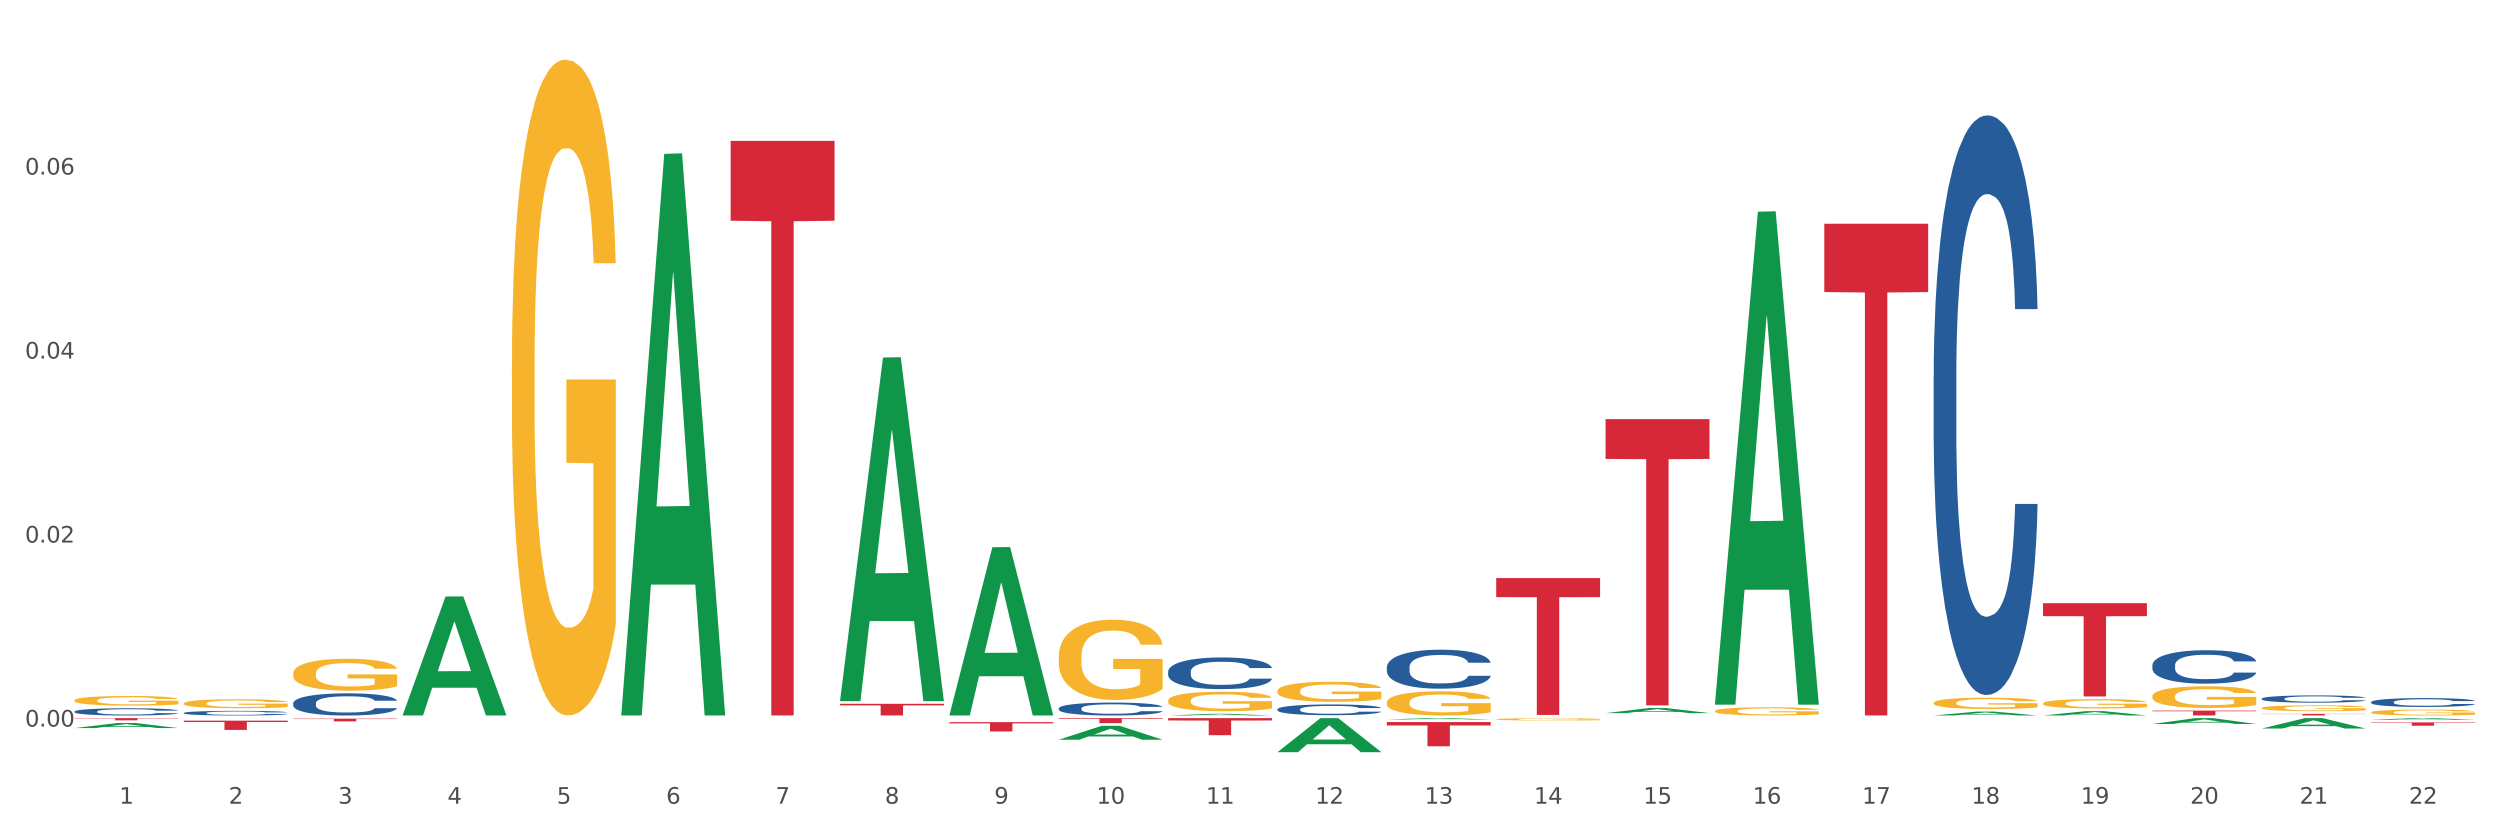 <?xml version="1.0" encoding="utf-8" standalone="no"?>
<!DOCTYPE svg PUBLIC "-//W3C//DTD SVG 1.1//EN"
  "http://www.w3.org/Graphics/SVG/1.1/DTD/svg11.dtd">
<svg xmlns:xlink="http://www.w3.org/1999/xlink" width="1080pt" height="360pt" viewBox="0 0 1080 360" xmlns="http://www.w3.org/2000/svg" version="1.1">
 <rect x="0" y="0" width="1080" height="360" fill="#333333" stroke="none"/>
 <defs>
  <style type="text/css">*{stroke-linejoin: round; stroke-linecap: butt}</style>
 </defs>
 <g id="figure_1">
  <g id="patch_1">
   <path d="M 0 360 
L 1080 360 
L 1080 0 
L 0 0 
z
" style="fill: #ffffff; stroke: #ffffff; stroke-linejoin: miter"/>
  </g>
  <g id="axes_1">
   <g id="matplotlib.axis_1">
    <g id="xtick_1">
     <g id="text_1">
      <!-- 1 -->
      <g style="fill: #4d4d4d" transform="translate(51.562 347.204) scale(0.096 -0.096)">
       <defs>
        <path id="DejaVuSans-31" d="M 794 531 
L 1825 531 
L 1825 4091 
L 703 3866 
L 703 4441 
L 1819 4666 
L 2450 4666 
L 2450 531 
L 3481 531 
L 3481 0 
L 794 0 
L 794 531 
z
" transform="scale(0.016)"/>
       </defs>
       <use xlink:href="#DejaVuSans-31"/>
      </g>
     </g>
    </g>
    <g id="xtick_2">
     <g id="text_2">
      <!-- 2 -->
      <g style="fill: #4d4d4d" transform="translate(98.807 347.204) scale(0.096 -0.096)">
       <defs>
        <path id="DejaVuSans-32" d="M 1228 531 
L 3431 531 
L 3431 0 
L 469 0 
L 469 531 
Q 828 903 1448 1529 
Q 2069 2156 2228 2338 
Q 2531 2678 2651 2914 
Q 2772 3150 2772 3378 
Q 2772 3750 2511 3984 
Q 2250 4219 1831 4219 
Q 1534 4219 1204 4116 
Q 875 4013 500 3803 
L 500 4441 
Q 881 4594 1212 4672 
Q 1544 4750 1819 4750 
Q 2544 4750 2975 4387 
Q 3406 4025 3406 3419 
Q 3406 3131 3298 2873 
Q 3191 2616 2906 2266 
Q 2828 2175 2409 1742 
Q 1991 1309 1228 531 
z
" transform="scale(0.016)"/>
       </defs>
       <use xlink:href="#DejaVuSans-32"/>
      </g>
     </g>
    </g>
    <g id="xtick_3">
     <g id="text_3">
      <!-- 3 -->
      <g style="fill: #4d4d4d" transform="translate(146.052 347.204) scale(0.096 -0.096)">
       <defs>
        <path id="DejaVuSans-33" d="M 2597 2516 
Q 3050 2419 3304 2112 
Q 3559 1806 3559 1356 
Q 3559 666 3084 287 
Q 2609 -91 1734 -91 
Q 1441 -91 1130 -33 
Q 819 25 488 141 
L 488 750 
Q 750 597 1062 519 
Q 1375 441 1716 441 
Q 2309 441 2620 675 
Q 2931 909 2931 1356 
Q 2931 1769 2642 2001 
Q 2353 2234 1838 2234 
L 1294 2234 
L 1294 2753 
L 1863 2753 
Q 2328 2753 2575 2939 
Q 2822 3125 2822 3475 
Q 2822 3834 2567 4026 
Q 2313 4219 1838 4219 
Q 1578 4219 1281 4162 
Q 984 4106 628 3988 
L 628 4550 
Q 988 4650 1302 4700 
Q 1616 4750 1894 4750 
Q 2613 4750 3031 4423 
Q 3450 4097 3450 3541 
Q 3450 3153 3228 2886 
Q 3006 2619 2597 2516 
z
" transform="scale(0.016)"/>
       </defs>
       <use xlink:href="#DejaVuSans-33"/>
      </g>
     </g>
    </g>
    <g id="xtick_4">
     <g id="text_4">
      <!-- 4 -->
      <g style="fill: #4d4d4d" transform="translate(193.297 347.204) scale(0.096 -0.096)">
       <defs>
        <path id="DejaVuSans-34" d="M 2419 4116 
L 825 1625 
L 2419 1625 
L 2419 4116 
z
M 2253 4666 
L 3047 4666 
L 3047 1625 
L 3713 1625 
L 3713 1100 
L 3047 1100 
L 3047 0 
L 2419 0 
L 2419 1100 
L 313 1100 
L 313 1709 
L 2253 4666 
z
" transform="scale(0.016)"/>
       </defs>
       <use xlink:href="#DejaVuSans-34"/>
      </g>
     </g>
    </g>
    <g id="xtick_5">
     <g id="text_5">
      <!-- 5 -->
      <g style="fill: #4d4d4d" transform="translate(240.542 347.204) scale(0.096 -0.096)">
       <defs>
        <path id="DejaVuSans-35" d="M 691 4666 
L 3169 4666 
L 3169 4134 
L 1269 4134 
L 1269 2991 
Q 1406 3038 1543 3061 
Q 1681 3084 1819 3084 
Q 2600 3084 3056 2656 
Q 3513 2228 3513 1497 
Q 3513 744 3044 326 
Q 2575 -91 1722 -91 
Q 1428 -91 1123 -41 
Q 819 9 494 109 
L 494 744 
Q 775 591 1075 516 
Q 1375 441 1709 441 
Q 2250 441 2565 725 
Q 2881 1009 2881 1497 
Q 2881 1984 2565 2268 
Q 2250 2553 1709 2553 
Q 1456 2553 1204 2497 
Q 953 2441 691 2322 
L 691 4666 
z
" transform="scale(0.016)"/>
       </defs>
       <use xlink:href="#DejaVuSans-35"/>
      </g>
     </g>
    </g>
    <g id="xtick_6">
     <g id="text_6">
      <!-- 6 -->
      <g style="fill: #4d4d4d" transform="translate(287.787 347.204) scale(0.096 -0.096)">
       <defs>
        <path id="DejaVuSans-36" d="M 2113 2584 
Q 1688 2584 1439 2293 
Q 1191 2003 1191 1497 
Q 1191 994 1439 701 
Q 1688 409 2113 409 
Q 2538 409 2786 701 
Q 3034 994 3034 1497 
Q 3034 2003 2786 2293 
Q 2538 2584 2113 2584 
z
M 3366 4563 
L 3366 3988 
Q 3128 4100 2886 4159 
Q 2644 4219 2406 4219 
Q 1781 4219 1451 3797 
Q 1122 3375 1075 2522 
Q 1259 2794 1537 2939 
Q 1816 3084 2150 3084 
Q 2853 3084 3261 2657 
Q 3669 2231 3669 1497 
Q 3669 778 3244 343 
Q 2819 -91 2113 -91 
Q 1303 -91 875 529 
Q 447 1150 447 2328 
Q 447 3434 972 4092 
Q 1497 4750 2381 4750 
Q 2619 4750 2861 4703 
Q 3103 4656 3366 4563 
z
" transform="scale(0.016)"/>
       </defs>
       <use xlink:href="#DejaVuSans-36"/>
      </g>
     </g>
    </g>
    <g id="xtick_7">
     <g id="text_7">
      <!-- 7 -->
      <g style="fill: #4d4d4d" transform="translate(335.032 347.204) scale(0.096 -0.096)">
       <defs>
        <path id="DejaVuSans-37" d="M 525 4666 
L 3525 4666 
L 3525 4397 
L 1831 0 
L 1172 0 
L 2766 4134 
L 525 4134 
L 525 4666 
z
" transform="scale(0.016)"/>
       </defs>
       <use xlink:href="#DejaVuSans-37"/>
      </g>
     </g>
    </g>
    <g id="xtick_8">
     <g id="text_8">
      <!-- 8 -->
      <g style="fill: #4d4d4d" transform="translate(382.276 347.204) scale(0.096 -0.096)">
       <defs>
        <path id="DejaVuSans-38" d="M 2034 2216 
Q 1584 2216 1326 1975 
Q 1069 1734 1069 1313 
Q 1069 891 1326 650 
Q 1584 409 2034 409 
Q 2484 409 2743 651 
Q 3003 894 3003 1313 
Q 3003 1734 2745 1975 
Q 2488 2216 2034 2216 
z
M 1403 2484 
Q 997 2584 770 2862 
Q 544 3141 544 3541 
Q 544 4100 942 4425 
Q 1341 4750 2034 4750 
Q 2731 4750 3128 4425 
Q 3525 4100 3525 3541 
Q 3525 3141 3298 2862 
Q 3072 2584 2669 2484 
Q 3125 2378 3379 2068 
Q 3634 1759 3634 1313 
Q 3634 634 3220 271 
Q 2806 -91 2034 -91 
Q 1263 -91 848 271 
Q 434 634 434 1313 
Q 434 1759 690 2068 
Q 947 2378 1403 2484 
z
M 1172 3481 
Q 1172 3119 1398 2916 
Q 1625 2713 2034 2713 
Q 2441 2713 2670 2916 
Q 2900 3119 2900 3481 
Q 2900 3844 2670 4047 
Q 2441 4250 2034 4250 
Q 1625 4250 1398 4047 
Q 1172 3844 1172 3481 
z
" transform="scale(0.016)"/>
       </defs>
       <use xlink:href="#DejaVuSans-38"/>
      </g>
     </g>
    </g>
    <g id="xtick_9">
     <g id="text_9">
      <!-- 9 -->
      <g style="fill: #4d4d4d" transform="translate(429.521 347.204) scale(0.096 -0.096)">
       <defs>
        <path id="DejaVuSans-39" d="M 703 97 
L 703 672 
Q 941 559 1184 500 
Q 1428 441 1663 441 
Q 2288 441 2617 861 
Q 2947 1281 2994 2138 
Q 2813 1869 2534 1725 
Q 2256 1581 1919 1581 
Q 1219 1581 811 2004 
Q 403 2428 403 3163 
Q 403 3881 828 4315 
Q 1253 4750 1959 4750 
Q 2769 4750 3195 4129 
Q 3622 3509 3622 2328 
Q 3622 1225 3098 567 
Q 2575 -91 1691 -91 
Q 1453 -91 1209 -44 
Q 966 3 703 97 
z
M 1959 2075 
Q 2384 2075 2632 2365 
Q 2881 2656 2881 3163 
Q 2881 3666 2632 3958 
Q 2384 4250 1959 4250 
Q 1534 4250 1286 3958 
Q 1038 3666 1038 3163 
Q 1038 2656 1286 2365 
Q 1534 2075 1959 2075 
z
" transform="scale(0.016)"/>
       </defs>
       <use xlink:href="#DejaVuSans-39"/>
      </g>
     </g>
    </g>
    <g id="xtick_10">
     <g id="text_10">
      <!-- 10 -->
      <g style="fill: #4d4d4d" transform="translate(473.712 347.204) scale(0.096 -0.096)">
       <defs>
        <path id="DejaVuSans-30" d="M 2034 4250 
Q 1547 4250 1301 3770 
Q 1056 3291 1056 2328 
Q 1056 1369 1301 889 
Q 1547 409 2034 409 
Q 2525 409 2770 889 
Q 3016 1369 3016 2328 
Q 3016 3291 2770 3770 
Q 2525 4250 2034 4250 
z
M 2034 4750 
Q 2819 4750 3233 4129 
Q 3647 3509 3647 2328 
Q 3647 1150 3233 529 
Q 2819 -91 2034 -91 
Q 1250 -91 836 529 
Q 422 1150 422 2328 
Q 422 3509 836 4129 
Q 1250 4750 2034 4750 
z
" transform="scale(0.016)"/>
       </defs>
       <use xlink:href="#DejaVuSans-31"/>
       <use xlink:href="#DejaVuSans-30" transform="translate(63.623 0)"/>
      </g>
     </g>
    </g>
    <g id="xtick_11">
     <g id="text_11">
      <!-- 11 -->
      <g style="fill: #4d4d4d" transform="translate(520.957 347.204) scale(0.096 -0.096)">
       <use xlink:href="#DejaVuSans-31"/>
       <use xlink:href="#DejaVuSans-31" transform="translate(63.623 0)"/>
      </g>
     </g>
    </g>
    <g id="xtick_12">
     <g id="text_12">
      <!-- 12 -->
      <g style="fill: #4d4d4d" transform="translate(568.202 347.204) scale(0.096 -0.096)">
       <use xlink:href="#DejaVuSans-31"/>
       <use xlink:href="#DejaVuSans-32" transform="translate(63.623 0)"/>
      </g>
     </g>
    </g>
    <g id="xtick_13">
     <g id="text_13">
      <!-- 13 -->
      <g style="fill: #4d4d4d" transform="translate(615.447 347.204) scale(0.096 -0.096)">
       <use xlink:href="#DejaVuSans-31"/>
       <use xlink:href="#DejaVuSans-33" transform="translate(63.623 0)"/>
      </g>
     </g>
    </g>
    <g id="xtick_14">
     <g id="text_14">
      <!-- 14 -->
      <g style="fill: #4d4d4d" transform="translate(662.692 347.204) scale(0.096 -0.096)">
       <use xlink:href="#DejaVuSans-31"/>
       <use xlink:href="#DejaVuSans-34" transform="translate(63.623 0)"/>
      </g>
     </g>
    </g>
    <g id="xtick_15">
     <g id="text_15">
      <!-- 15 -->
      <g style="fill: #4d4d4d" transform="translate(709.937 347.204) scale(0.096 -0.096)">
       <use xlink:href="#DejaVuSans-31"/>
       <use xlink:href="#DejaVuSans-35" transform="translate(63.623 0)"/>
      </g>
     </g>
    </g>
    <g id="xtick_16">
     <g id="text_16">
      <!-- 16 -->
      <g style="fill: #4d4d4d" transform="translate(757.181 347.204) scale(0.096 -0.096)">
       <use xlink:href="#DejaVuSans-31"/>
       <use xlink:href="#DejaVuSans-36" transform="translate(63.623 0)"/>
      </g>
     </g>
    </g>
    <g id="xtick_17">
     <g id="text_17">
      <!-- 17 -->
      <g style="fill: #4d4d4d" transform="translate(804.426 347.204) scale(0.096 -0.096)">
       <use xlink:href="#DejaVuSans-31"/>
       <use xlink:href="#DejaVuSans-37" transform="translate(63.623 0)"/>
      </g>
     </g>
    </g>
    <g id="xtick_18">
     <g id="text_18">
      <!-- 18 -->
      <g style="fill: #4d4d4d" transform="translate(851.671 347.204) scale(0.096 -0.096)">
       <use xlink:href="#DejaVuSans-31"/>
       <use xlink:href="#DejaVuSans-38" transform="translate(63.623 0)"/>
      </g>
     </g>
    </g>
    <g id="xtick_19">
     <g id="text_19">
      <!-- 19 -->
      <g style="fill: #4d4d4d" transform="translate(898.916 347.204) scale(0.096 -0.096)">
       <use xlink:href="#DejaVuSans-31"/>
       <use xlink:href="#DejaVuSans-39" transform="translate(63.623 0)"/>
      </g>
     </g>
    </g>
    <g id="xtick_20">
     <g id="text_20">
      <!-- 20 -->
      <g style="fill: #4d4d4d" transform="translate(946.161 347.204) scale(0.096 -0.096)">
       <use xlink:href="#DejaVuSans-32"/>
       <use xlink:href="#DejaVuSans-30" transform="translate(63.623 0)"/>
      </g>
     </g>
    </g>
    <g id="xtick_21">
     <g id="text_21">
      <!-- 21 -->
      <g style="fill: #4d4d4d" transform="translate(993.406 347.204) scale(0.096 -0.096)">
       <use xlink:href="#DejaVuSans-32"/>
       <use xlink:href="#DejaVuSans-31" transform="translate(63.623 0)"/>
      </g>
     </g>
    </g>
    <g id="xtick_22">
     <g id="text_22">
      <!-- 22 -->
      <g style="fill: #4d4d4d" transform="translate(1040.651 347.204) scale(0.096 -0.096)">
       <use xlink:href="#DejaVuSans-32"/>
       <use xlink:href="#DejaVuSans-32" transform="translate(63.623 0)"/>
      </g>
     </g>
    </g>
    <g id="xtick_23"/>
    <g id="xtick_24"/>
    <g id="xtick_25"/>
    <g id="xtick_26"/>
    <g id="xtick_27"/>
    <g id="xtick_28"/>
    <g id="xtick_29"/>
    <g id="xtick_30"/>
    <g id="xtick_31"/>
    <g id="xtick_32"/>
    <g id="xtick_33"/>
    <g id="xtick_34"/>
    <g id="xtick_35"/>
    <g id="xtick_36"/>
    <g id="xtick_37"/>
    <g id="xtick_38"/>
    <g id="xtick_39"/>
    <g id="xtick_40"/>
    <g id="xtick_41"/>
    <g id="xtick_42"/>
    <g id="xtick_43"/>
   </g>
   <g id="matplotlib.axis_2">
    <g id="ytick_1">
     <g id="text_23">
      <!-- 0.00 -->
      <g style="fill: #4d4d4d" transform="translate(10.8 313.877) scale(0.096 -0.096)">
       <defs>
        <path id="DejaVuSans-2e" d="M 684 794 
L 1344 794 
L 1344 0 
L 684 0 
L 684 794 
z
" transform="scale(0.016)"/>
       </defs>
       <use xlink:href="#DejaVuSans-30"/>
       <use xlink:href="#DejaVuSans-2e" transform="translate(63.623 0)"/>
       <use xlink:href="#DejaVuSans-30" transform="translate(95.41 0)"/>
       <use xlink:href="#DejaVuSans-30" transform="translate(159.033 0)"/>
      </g>
     </g>
    </g>
    <g id="ytick_2">
     <g id="text_24">
      <!-- 0.02 -->
      <g style="fill: #4d4d4d" transform="translate(10.8 234.389) scale(0.096 -0.096)">
       <use xlink:href="#DejaVuSans-30"/>
       <use xlink:href="#DejaVuSans-2e" transform="translate(63.623 0)"/>
       <use xlink:href="#DejaVuSans-30" transform="translate(95.41 0)"/>
       <use xlink:href="#DejaVuSans-32" transform="translate(159.033 0)"/>
      </g>
     </g>
    </g>
    <g id="ytick_3">
     <g id="text_25">
      <!-- 0.04 -->
      <g style="fill: #4d4d4d" transform="translate(10.8 154.9) scale(0.096 -0.096)">
       <use xlink:href="#DejaVuSans-30"/>
       <use xlink:href="#DejaVuSans-2e" transform="translate(63.623 0)"/>
       <use xlink:href="#DejaVuSans-30" transform="translate(95.41 0)"/>
       <use xlink:href="#DejaVuSans-34" transform="translate(159.033 0)"/>
      </g>
     </g>
    </g>
    <g id="ytick_4">
     <g id="text_26">
      <!-- 0.06 -->
      <g style="fill: #4d4d4d" transform="translate(10.8 75.412) scale(0.096 -0.096)">
       <use xlink:href="#DejaVuSans-30"/>
       <use xlink:href="#DejaVuSans-2e" transform="translate(63.623 0)"/>
       <use xlink:href="#DejaVuSans-30" transform="translate(95.41 0)"/>
       <use xlink:href="#DejaVuSans-36" transform="translate(159.033 0)"/>
      </g>
     </g>
    </g>
    <g id="ytick_5"/>
    <g id="ytick_6"/>
    <g id="ytick_7"/>
    <g id="ytick_8"/>
   </g>
   <g id="PolyCollection_1">
    <path d="M 32.175 314.532 
L 32.221 314.53 
L 50.73 312.33 
L 58.411 312.328 
L 77.058 314.536 
L 68.174 314.536 
L 64.148 314.022 
L 45.038 314.022 
L 44.899 314.03 
L 41.013 314.536 
L 32.175 314.536 
L 32.175 314.532 
L 47.444 313.715 
L 61.742 313.713 
L 54.663 312.798 
L 54.57 312.794 
L 54.478 312.8 
L 47.398 313.713 
L 47.444 313.715 
L 32.175 314.532 
z
" clip-path="url(#p3344ba1051)" style="fill: #109648"/>
    <path d="M 79.42 307.987 
L 79.473 307.985 
L 79.473 307.934 
L 79.632 307.864 
L 80.216 307.736 
L 80.958 307.639 
L 82.232 307.526 
L 82.921 307.478 
L 83.823 307.425 
L 85.68 307.339 
L 87.802 307.265 
L 89.288 307.225 
L 90.402 307.199 
L 92.895 307.154 
L 94.328 307.134 
L 95.813 307.117 
L 97.086 307.106 
L 99.209 307.093 
L 100.906 307.088 
L 102.869 307.086 
L 104.514 307.088 
L 106.689 307.095 
L 109.872 307.117 
L 111.092 307.13 
L 112.737 307.152 
L 114.435 307.181 
L 115.814 307.21 
L 117.406 307.253 
L 119.05 307.308 
L 120.642 307.377 
L 121.756 307.441 
L 122.658 307.509 
L 123.454 307.591 
L 124.037 307.681 
L 124.303 307.756 
L 114.594 307.756 
L 114.329 307.689 
L 113.798 307.615 
L 113.268 307.566 
L 112.684 307.526 
L 111.782 307.48 
L 110.986 307.45 
L 109.66 307.416 
L 108.44 307.394 
L 107.432 307.381 
L 106.212 307.37 
L 103.612 307.359 
L 101.755 307.359 
L 100.588 307.363 
L 99.156 307.372 
L 97.935 307.385 
L 96.503 307.406 
L 95.389 307.43 
L 94.275 307.461 
L 93.638 307.483 
L 92.683 307.524 
L 92.046 307.557 
L 91.198 307.613 
L 90.72 307.654 
L 89.871 307.758 
L 89.5 307.835 
L 89.341 307.888 
L 89.235 307.947 
L 89.235 308.233 
L 89.553 308.361 
L 89.818 308.416 
L 90.243 308.478 
L 91.038 308.559 
L 92.206 308.637 
L 93.426 308.694 
L 94.434 308.729 
L 95.389 308.755 
L 96.344 308.775 
L 97.511 308.793 
L 98.466 308.804 
L 99.898 308.815 
L 101.596 308.821 
L 102.922 308.821 
L 105.628 308.811 
L 106.848 308.802 
L 108.015 308.789 
L 109.289 308.769 
L 110.297 308.747 
L 110.88 308.731 
L 111.835 308.696 
L 112.578 308.659 
L 113.214 308.617 
L 113.639 308.581 
L 114.116 308.526 
L 114.488 308.463 
L 114.594 308.43 
L 124.303 308.43 
L 124.09 308.496 
L 123.719 308.56 
L 122.976 308.647 
L 122.393 308.696 
L 121.491 308.756 
L 120.536 308.808 
L 119.209 308.865 
L 117.989 308.907 
L 116.716 308.943 
L 115.337 308.976 
L 112.843 309.022 
L 111.941 309.035 
L 110.031 309.057 
L 108.546 309.07 
L 106.371 309.083 
L 104.142 309.09 
L 101.808 309.092 
L 99.739 309.088 
L 97.458 309.077 
L 96.025 309.066 
L 94.434 309.05 
L 92.577 309.024 
L 90.826 308.993 
L 89.182 308.956 
L 87.643 308.914 
L 86.211 308.866 
L 84.354 308.788 
L 82.974 308.711 
L 81.966 308.639 
L 81.277 308.579 
L 80.587 308.502 
L 80.216 308.449 
L 79.632 308.321 
L 79.42 308.201 
L 79.42 307.987 
z
" clip-path="url(#p3344ba1051)" style="fill: #255c99"/>
    <path d="M 32.175 307.372 
L 32.228 307.37 
L 32.228 307.29 
L 32.387 307.181 
L 32.971 306.982 
L 33.714 306.831 
L 34.987 306.654 
L 35.676 306.58 
L 36.578 306.497 
L 38.435 306.363 
L 40.557 306.249 
L 42.043 306.186 
L 43.157 306.146 
L 45.65 306.075 
L 47.083 306.044 
L 48.568 306.018 
L 49.842 306.001 
L 51.964 305.981 
L 53.661 305.973 
L 55.624 305.97 
L 57.269 305.973 
L 59.444 305.984 
L 62.627 306.018 
L 63.847 306.038 
L 65.492 306.072 
L 67.19 306.118 
L 68.569 306.164 
L 70.161 306.229 
L 71.805 306.315 
L 73.397 306.423 
L 74.511 306.523 
L 75.413 306.628 
L 76.209 306.757 
L 76.792 306.896 
L 77.058 307.013 
L 67.349 307.013 
L 67.084 306.908 
L 66.553 306.794 
L 66.023 306.717 
L 65.439 306.654 
L 64.537 306.583 
L 63.741 306.537 
L 62.415 306.483 
L 61.195 306.449 
L 60.187 306.429 
L 58.967 306.412 
L 56.367 306.395 
L 54.51 306.395 
L 53.343 306.4 
L 51.911 306.414 
L 50.69 306.434 
L 49.258 306.469 
L 48.144 306.506 
L 47.03 306.554 
L 46.393 306.588 
L 45.438 306.651 
L 44.802 306.702 
L 43.953 306.791 
L 43.475 306.854 
L 42.626 307.016 
L 42.255 307.136 
L 42.096 307.218 
L 41.99 307.31 
L 41.99 307.755 
L 42.308 307.954 
L 42.573 308.04 
L 42.998 308.137 
L 43.794 308.262 
L 44.961 308.385 
L 46.181 308.473 
L 47.189 308.527 
L 48.144 308.567 
L 49.099 308.598 
L 50.266 308.627 
L 51.221 308.644 
L 52.653 308.661 
L 54.351 308.67 
L 55.677 308.67 
L 58.383 308.655 
L 59.603 308.641 
L 60.77 308.621 
L 62.044 308.59 
L 63.052 308.556 
L 63.635 308.53 
L 64.59 308.476 
L 65.333 308.419 
L 65.97 308.353 
L 66.394 308.296 
L 66.872 308.211 
L 67.243 308.114 
L 67.349 308.062 
L 77.058 308.062 
L 76.845 308.165 
L 76.474 308.265 
L 75.731 308.399 
L 75.148 308.476 
L 74.246 308.57 
L 73.291 308.65 
L 71.965 308.738 
L 70.744 308.804 
L 69.471 308.861 
L 68.092 308.912 
L 65.598 308.983 
L 64.696 309.003 
L 62.786 309.038 
L 61.301 309.057 
L 59.126 309.077 
L 56.898 309.089 
L 54.563 309.092 
L 52.494 309.086 
L 50.213 309.069 
L 48.781 309.052 
L 47.189 309.026 
L 45.332 308.986 
L 43.581 308.938 
L 41.937 308.881 
L 40.398 308.815 
L 38.966 308.741 
L 37.109 308.618 
L 35.73 308.499 
L 34.722 308.387 
L 34.032 308.293 
L 33.342 308.174 
L 32.971 308.091 
L 32.387 307.891 
L 32.175 307.706 
L 32.175 307.372 
z
" clip-path="url(#p3344ba1051)" style="fill: #255c99"/>
    <path d="M 32.175 310.23 
L 77.058 310.23 
L 77.058 310.363 
L 59.402 310.364 
L 59.402 311.19 
L 49.724 311.19 
L 49.724 310.364 
L 32.175 310.363 
L 32.175 310.23 
L 32.175 310.23 
z
" clip-path="url(#p3344ba1051)" style="fill: #d62839"/>
    <path d="M 79.42 311.341 
L 124.303 311.341 
L 124.303 311.894 
L 106.647 311.898 
L 106.647 315.323 
L 96.969 315.323 
L 96.969 311.898 
L 79.42 311.894 
L 79.42 311.345 
L 79.42 311.341 
z
" clip-path="url(#p3344ba1051)" style="fill: #d62839"/>
    <path d="M 126.665 310.459 
L 171.547 310.459 
L 171.547 310.625 
L 153.892 310.626 
L 153.892 311.654 
L 144.214 311.654 
L 144.214 310.626 
L 126.665 310.625 
L 126.665 310.46 
L 126.665 310.459 
z
" clip-path="url(#p3344ba1051)" style="fill: #d62839"/>
    <path d="M 315.644 60.853 
L 360.527 60.853 
L 360.527 95.35 
L 342.872 95.583 
L 342.872 309.092 
L 333.193 309.092 
L 333.193 95.583 
L 315.644 95.35 
L 315.644 61.086 
L 315.644 60.853 
z
" clip-path="url(#p3344ba1051)" style="fill: #d62839"/>
    <path d="M 362.889 304.041 
L 407.772 304.041 
L 407.772 304.743 
L 390.117 304.748 
L 390.117 309.092 
L 380.438 309.092 
L 380.438 304.748 
L 362.889 304.743 
L 362.889 304.046 
L 362.889 304.041 
z
" clip-path="url(#p3344ba1051)" style="fill: #d62839"/>
    <path d="M 410.134 311.948 
L 455.017 311.948 
L 455.017 312.511 
L 437.361 312.515 
L 437.361 315.998 
L 427.683 315.998 
L 427.683 312.515 
L 410.134 312.511 
L 410.134 311.952 
L 410.134 311.948 
z
" clip-path="url(#p3344ba1051)" style="fill: #d62839"/>
    <path d="M 457.379 310.23 
L 502.262 310.23 
L 502.262 310.531 
L 484.606 310.533 
L 484.606 312.395 
L 474.928 312.395 
L 474.928 310.533 
L 457.379 310.531 
L 457.379 310.232 
L 457.379 310.23 
z
" clip-path="url(#p3344ba1051)" style="fill: #d62839"/>
    <path d="M 504.624 310.23 
L 549.506 310.23 
L 549.506 311.254 
L 531.851 311.261 
L 531.851 317.601 
L 522.173 317.601 
L 522.173 311.261 
L 504.624 311.254 
L 504.624 310.237 
L 504.624 310.23 
z
" clip-path="url(#p3344ba1051)" style="fill: #d62839"/>
    <path d="M 599.113 311.935 
L 643.996 311.935 
L 643.996 313.39 
L 626.341 313.399 
L 626.341 322.401 
L 616.662 322.401 
L 616.662 313.399 
L 599.113 313.39 
L 599.113 311.945 
L 599.113 311.935 
z
" clip-path="url(#p3344ba1051)" style="fill: #d62839"/>
    <path d="M 646.358 249.73 
L 691.241 249.73 
L 691.241 257.947 
L 673.586 258.002 
L 673.586 308.856 
L 663.907 308.856 
L 663.907 258.002 
L 646.358 257.947 
L 646.358 249.786 
L 646.358 249.73 
z
" clip-path="url(#p3344ba1051)" style="fill: #d62839"/>
    <path d="M 693.603 181.063 
L 738.486 181.063 
L 738.486 198.251 
L 720.831 198.367 
L 720.831 304.744 
L 711.152 304.744 
L 711.152 198.367 
L 693.603 198.251 
L 693.603 181.179 
L 693.603 181.063 
z
" clip-path="url(#p3344ba1051)" style="fill: #d62839"/>
    <path d="M 788.093 96.64 
L 832.976 96.64 
L 832.976 126.164 
L 815.32 126.363 
L 815.32 309.092 
L 805.642 309.092 
L 805.642 126.363 
L 788.093 126.164 
L 788.093 96.839 
L 788.093 96.64 
z
" clip-path="url(#p3344ba1051)" style="fill: #d62839"/>
    <path d="M 882.583 260.581 
L 927.465 260.581 
L 927.465 266.181 
L 909.81 266.219 
L 909.81 300.875 
L 900.132 300.875 
L 900.132 266.219 
L 882.583 266.181 
L 882.583 260.619 
L 882.583 260.581 
z
" clip-path="url(#p3344ba1051)" style="fill: #d62839"/>
    <path d="M 929.828 306.984 
L 974.71 306.984 
L 974.71 307.277 
L 957.055 307.279 
L 957.055 309.092 
L 947.377 309.092 
L 947.377 307.279 
L 929.828 307.277 
L 929.828 306.986 
L 929.828 306.984 
z
" clip-path="url(#p3344ba1051)" style="fill: #d62839"/>
    <path d="M 977.072 308.378 
L 1021.955 308.378 
L 1021.955 308.477 
L 1004.3 308.478 
L 1004.3 309.092 
L 994.621 309.092 
L 994.621 308.478 
L 977.072 308.477 
L 977.072 308.378 
L 977.072 308.378 
z
" clip-path="url(#p3344ba1051)" style="fill: #d62839"/>
    <path d="M 126.665 303.821 
L 126.718 303.813 
L 126.718 303.568 
L 126.877 303.236 
L 127.461 302.624 
L 128.203 302.161 
L 129.477 301.619 
L 130.166 301.392 
L 131.068 301.138 
L 132.925 300.728 
L 135.047 300.378 
L 136.533 300.186 
L 137.647 300.063 
L 140.14 299.845 
L 141.573 299.749 
L 143.058 299.67 
L 144.331 299.618 
L 146.453 299.556 
L 148.151 299.53 
L 150.114 299.521 
L 151.759 299.53 
L 153.934 299.565 
L 157.117 299.67 
L 158.337 299.731 
L 159.982 299.836 
L 161.68 299.976 
L 163.059 300.116 
L 164.651 300.317 
L 166.295 300.579 
L 167.887 300.911 
L 169.001 301.217 
L 169.903 301.54 
L 170.699 301.934 
L 171.282 302.362 
L 171.547 302.72 
L 161.839 302.72 
L 161.573 302.397 
L 161.043 302.047 
L 160.512 301.811 
L 159.929 301.619 
L 159.027 301.4 
L 158.231 301.261 
L 156.905 301.095 
L 155.685 300.99 
L 154.677 300.929 
L 153.456 300.876 
L 150.857 300.824 
L 149 300.824 
L 147.833 300.841 
L 146.4 300.885 
L 145.18 300.946 
L 143.748 301.051 
L 142.634 301.165 
L 141.52 301.313 
L 140.883 301.418 
L 139.928 301.61 
L 139.291 301.768 
L 138.442 302.039 
L 137.965 302.231 
L 137.116 302.729 
L 136.745 303.096 
L 136.586 303.35 
L 136.48 303.629 
L 136.48 304.993 
L 136.798 305.604 
L 137.063 305.867 
L 137.488 306.164 
L 138.283 306.548 
L 139.45 306.924 
L 140.671 307.195 
L 141.679 307.361 
L 142.634 307.484 
L 143.589 307.58 
L 144.756 307.667 
L 145.711 307.72 
L 147.143 307.772 
L 148.841 307.798 
L 150.167 307.798 
L 152.873 307.754 
L 154.093 307.711 
L 155.26 307.65 
L 156.533 307.553 
L 157.541 307.449 
L 158.125 307.37 
L 159.08 307.204 
L 159.823 307.029 
L 160.459 306.828 
L 160.884 306.653 
L 161.361 306.391 
L 161.733 306.094 
L 161.839 305.937 
L 171.547 305.937 
L 171.335 306.251 
L 170.964 306.557 
L 170.221 306.968 
L 169.637 307.204 
L 168.736 307.492 
L 167.781 307.737 
L 166.454 308.008 
L 165.234 308.209 
L 163.961 308.384 
L 162.581 308.541 
L 160.088 308.76 
L 159.186 308.821 
L 157.276 308.926 
L 155.791 308.987 
L 153.616 309.048 
L 151.387 309.083 
L 149.053 309.092 
L 146.984 309.074 
L 144.703 309.022 
L 143.27 308.969 
L 141.679 308.891 
L 139.822 308.768 
L 138.071 308.62 
L 136.426 308.445 
L 134.888 308.244 
L 133.456 308.017 
L 131.599 307.641 
L 130.219 307.274 
L 129.211 306.933 
L 128.522 306.645 
L 127.832 306.277 
L 127.461 306.024 
L 126.877 305.412 
L 126.665 304.844 
L 126.665 303.821 
z
" clip-path="url(#p3344ba1051)" style="fill: #255c99"/>
    <path d="M 457.379 306.018 
L 457.432 306.013 
L 457.432 305.87 
L 457.591 305.676 
L 458.175 305.319 
L 458.917 305.049 
L 460.191 304.733 
L 460.88 304.601 
L 461.782 304.453 
L 463.639 304.213 
L 465.761 304.009 
L 467.247 303.897 
L 468.361 303.826 
L 470.854 303.698 
L 472.287 303.642 
L 473.772 303.596 
L 475.045 303.566 
L 477.168 303.53 
L 478.865 303.515 
L 480.828 303.51 
L 482.473 303.515 
L 484.648 303.535 
L 487.831 303.596 
L 489.051 303.632 
L 490.696 303.693 
L 492.394 303.775 
L 493.773 303.856 
L 495.365 303.974 
L 497.009 304.126 
L 498.601 304.32 
L 499.715 304.499 
L 500.617 304.687 
L 501.413 304.917 
L 501.996 305.166 
L 502.262 305.375 
L 492.553 305.375 
L 492.288 305.187 
L 491.757 304.983 
L 491.227 304.845 
L 490.643 304.733 
L 489.741 304.606 
L 488.945 304.524 
L 487.619 304.427 
L 486.399 304.366 
L 485.391 304.33 
L 484.171 304.3 
L 481.571 304.269 
L 479.714 304.269 
L 478.547 304.279 
L 477.114 304.305 
L 475.894 304.341 
L 474.462 304.402 
L 473.348 304.468 
L 472.234 304.555 
L 471.597 304.616 
L 470.642 304.728 
L 470.005 304.82 
L 469.157 304.978 
L 468.679 305.09 
L 467.83 305.381 
L 467.459 305.595 
L 467.3 305.742 
L 467.194 305.906 
L 467.194 306.701 
L 467.512 307.058 
L 467.777 307.211 
L 468.202 307.384 
L 468.997 307.608 
L 470.165 307.827 
L 471.385 307.985 
L 472.393 308.082 
L 473.348 308.154 
L 474.303 308.21 
L 475.47 308.261 
L 476.425 308.291 
L 477.857 308.322 
L 479.555 308.337 
L 480.881 308.337 
L 483.587 308.312 
L 484.807 308.286 
L 485.974 308.251 
L 487.248 308.194 
L 488.256 308.133 
L 488.839 308.087 
L 489.794 307.991 
L 490.537 307.889 
L 491.173 307.771 
L 491.598 307.669 
L 492.075 307.516 
L 492.447 307.343 
L 492.553 307.251 
L 502.262 307.251 
L 502.049 307.435 
L 501.678 307.613 
L 500.935 307.853 
L 500.352 307.991 
L 499.45 308.159 
L 498.495 308.302 
L 497.168 308.46 
L 495.948 308.577 
L 494.675 308.679 
L 493.296 308.771 
L 490.802 308.898 
L 489.9 308.934 
L 487.99 308.995 
L 486.505 309.031 
L 484.33 309.066 
L 482.101 309.087 
L 479.767 309.092 
L 477.698 309.082 
L 475.417 309.051 
L 473.984 309.02 
L 472.393 308.974 
L 470.536 308.903 
L 468.785 308.816 
L 467.141 308.714 
L 465.602 308.597 
L 464.17 308.465 
L 462.313 308.245 
L 460.933 308.031 
L 459.925 307.833 
L 459.236 307.664 
L 458.546 307.45 
L 458.175 307.302 
L 457.591 306.946 
L 457.379 306.614 
L 457.379 306.018 
z
" clip-path="url(#p3344ba1051)" style="fill: #255c99"/>
    <path d="M 504.624 290.168 
L 504.677 290.155 
L 504.677 289.806 
L 504.836 289.331 
L 505.42 288.457 
L 506.162 287.795 
L 507.436 287.021 
L 508.125 286.696 
L 509.027 286.334 
L 510.884 285.747 
L 513.006 285.247 
L 514.492 284.973 
L 515.606 284.798 
L 518.099 284.485 
L 519.532 284.348 
L 521.017 284.236 
L 522.29 284.161 
L 524.412 284.073 
L 526.11 284.036 
L 528.073 284.023 
L 529.718 284.036 
L 531.893 284.086 
L 535.076 284.236 
L 536.296 284.323 
L 537.941 284.473 
L 539.639 284.673 
L 541.018 284.873 
L 542.61 285.16 
L 544.254 285.535 
L 545.846 286.009 
L 546.96 286.446 
L 547.862 286.908 
L 548.658 287.47 
L 549.241 288.082 
L 549.506 288.594 
L 539.798 288.594 
L 539.532 288.132 
L 539.002 287.633 
L 538.471 287.295 
L 537.888 287.021 
L 536.986 286.708 
L 536.19 286.509 
L 534.864 286.271 
L 533.644 286.121 
L 532.636 286.034 
L 531.415 285.959 
L 528.816 285.884 
L 526.959 285.884 
L 525.792 285.909 
L 524.359 285.972 
L 523.139 286.059 
L 521.707 286.209 
L 520.593 286.371 
L 519.479 286.584 
L 518.842 286.733 
L 517.887 287.008 
L 517.25 287.233 
L 516.401 287.62 
L 515.924 287.895 
L 515.075 288.607 
L 514.704 289.131 
L 514.545 289.493 
L 514.439 289.893 
L 514.439 291.841 
L 514.757 292.716 
L 515.022 293.09 
L 515.447 293.515 
L 516.242 294.064 
L 517.409 294.601 
L 518.63 294.989 
L 519.638 295.226 
L 520.593 295.401 
L 521.548 295.538 
L 522.715 295.663 
L 523.67 295.738 
L 525.102 295.813 
L 526.8 295.85 
L 528.126 295.85 
L 530.832 295.788 
L 532.052 295.725 
L 533.219 295.638 
L 534.492 295.501 
L 535.5 295.351 
L 536.084 295.238 
L 537.039 295.001 
L 537.782 294.751 
L 538.418 294.464 
L 538.843 294.214 
L 539.32 293.84 
L 539.692 293.415 
L 539.798 293.19 
L 549.506 293.19 
L 549.294 293.64 
L 548.923 294.077 
L 548.18 294.664 
L 547.596 295.001 
L 546.695 295.413 
L 545.74 295.763 
L 544.413 296.15 
L 543.193 296.437 
L 541.92 296.687 
L 540.54 296.912 
L 538.047 297.224 
L 537.145 297.311 
L 535.235 297.461 
L 533.75 297.549 
L 531.575 297.636 
L 529.346 297.686 
L 527.012 297.699 
L 524.943 297.674 
L 522.662 297.599 
L 521.229 297.524 
L 519.638 297.411 
L 517.781 297.237 
L 516.03 297.024 
L 514.385 296.774 
L 512.847 296.487 
L 511.414 296.163 
L 509.558 295.626 
L 508.178 295.101 
L 507.17 294.614 
L 506.481 294.202 
L 505.791 293.677 
L 505.42 293.315 
L 504.836 292.441 
L 504.624 291.629 
L 504.624 290.168 
z
" clip-path="url(#p3344ba1051)" style="fill: #255c99"/>
    <path d="M 551.869 306.413 
L 551.922 306.408 
L 551.922 306.29 
L 552.081 306.128 
L 552.664 305.831 
L 553.407 305.607 
L 554.68 305.343 
L 555.37 305.233 
L 556.272 305.11 
L 558.129 304.911 
L 560.251 304.741 
L 561.736 304.648 
L 562.851 304.588 
L 565.344 304.482 
L 566.776 304.436 
L 568.262 304.397 
L 569.535 304.372 
L 571.657 304.342 
L 573.355 304.329 
L 575.318 304.325 
L 576.963 304.329 
L 579.138 304.346 
L 582.321 304.397 
L 583.541 304.427 
L 585.186 304.478 
L 586.883 304.546 
L 588.263 304.614 
L 589.854 304.711 
L 591.499 304.839 
L 593.091 305 
L 594.205 305.148 
L 595.107 305.305 
L 595.902 305.496 
L 596.486 305.704 
L 596.751 305.878 
L 587.043 305.878 
L 586.777 305.721 
L 586.247 305.551 
L 585.716 305.437 
L 585.133 305.343 
L 584.231 305.237 
L 583.435 305.17 
L 582.109 305.089 
L 580.888 305.038 
L 579.88 305.008 
L 578.66 304.983 
L 576.061 304.957 
L 574.204 304.957 
L 573.037 304.966 
L 571.604 304.987 
L 570.384 305.017 
L 568.952 305.068 
L 567.838 305.123 
L 566.723 305.195 
L 566.087 305.246 
L 565.132 305.339 
L 564.495 305.416 
L 563.646 305.547 
L 563.169 305.64 
L 562.32 305.882 
L 561.949 306.06 
L 561.789 306.184 
L 561.683 306.319 
L 561.683 306.981 
L 562.002 307.278 
L 562.267 307.405 
L 562.691 307.55 
L 563.487 307.736 
L 564.654 307.919 
L 565.875 308.05 
L 566.883 308.131 
L 567.838 308.19 
L 568.792 308.237 
L 569.96 308.279 
L 570.915 308.305 
L 572.347 308.33 
L 574.045 308.343 
L 575.371 308.343 
L 578.077 308.322 
L 579.297 308.301 
L 580.464 308.271 
L 581.737 308.224 
L 582.745 308.173 
L 583.329 308.135 
L 584.284 308.055 
L 585.027 307.97 
L 585.663 307.872 
L 586.088 307.787 
L 586.565 307.66 
L 586.936 307.516 
L 587.043 307.439 
L 596.751 307.439 
L 596.539 307.592 
L 596.168 307.741 
L 595.425 307.94 
L 594.841 308.055 
L 593.939 308.195 
L 592.985 308.313 
L 591.658 308.445 
L 590.438 308.542 
L 589.165 308.627 
L 587.785 308.704 
L 585.292 308.81 
L 584.39 308.839 
L 582.48 308.89 
L 580.995 308.92 
L 578.819 308.95 
L 576.591 308.967 
L 574.257 308.971 
L 572.188 308.962 
L 569.907 308.937 
L 568.474 308.912 
L 566.883 308.873 
L 565.026 308.814 
L 563.275 308.742 
L 561.63 308.657 
L 560.092 308.559 
L 558.659 308.449 
L 556.803 308.267 
L 555.423 308.088 
L 554.415 307.923 
L 553.725 307.783 
L 553.036 307.605 
L 552.664 307.482 
L 552.081 307.185 
L 551.869 306.909 
L 551.869 306.413 
z
" clip-path="url(#p3344ba1051)" style="fill: #255c99"/>
    <path d="M 126.665 290.974 
L 126.718 290.962 
L 126.718 290.509 
L 126.824 290.119 
L 127.354 289.175 
L 128.148 288.395 
L 128.731 287.98 
L 129.314 287.641 
L 130.003 287.301 
L 130.851 286.949 
L 132.388 286.433 
L 133.342 286.169 
L 134.507 285.892 
L 136.627 285.49 
L 138.164 285.263 
L 139.753 285.074 
L 142.35 284.848 
L 144.046 284.747 
L 145.847 284.672 
L 148.02 284.622 
L 149.662 284.609 
L 153.266 284.647 
L 156.339 284.76 
L 157.823 284.848 
L 159.731 284.999 
L 160.737 285.1 
L 162.38 285.301 
L 164.076 285.565 
L 165.242 285.791 
L 166.99 286.219 
L 168.315 286.647 
L 169.534 287.175 
L 170.17 287.54 
L 170.647 287.88 
L 171.07 288.27 
L 171.494 288.886 
L 161.956 288.886 
L 161.585 288.446 
L 161.002 288.031 
L 160.155 287.628 
L 159.413 287.376 
L 158.141 287.062 
L 156.975 286.861 
L 155.756 286.71 
L 154.273 286.584 
L 153.107 286.521 
L 151.464 286.471 
L 148.232 286.483 
L 146.059 286.584 
L 144.575 286.71 
L 143.622 286.823 
L 142.774 286.949 
L 141.82 287.125 
L 140.707 287.389 
L 139.912 287.628 
L 139.117 287.93 
L 138.482 288.232 
L 137.899 288.584 
L 137.422 288.962 
L 137.051 289.351 
L 136.733 289.829 
L 136.468 290.622 
L 136.468 292.345 
L 136.574 292.735 
L 136.839 293.251 
L 137.157 293.641 
L 137.687 294.106 
L 138.164 294.421 
L 139.064 294.874 
L 140.071 295.251 
L 140.866 295.49 
L 141.661 295.692 
L 143.039 295.968 
L 144.575 296.195 
L 145.9 296.333 
L 147.702 296.459 
L 148.921 296.509 
L 149.98 296.534 
L 152.577 296.534 
L 154.432 296.497 
L 156.498 296.409 
L 158.088 296.295 
L 159.413 296.157 
L 160.896 295.931 
L 161.85 295.717 
L 161.85 293.088 
L 150.192 293.075 
L 150.192 291.326 
L 171.547 291.326 
L 171.547 296.459 
L 170.647 296.723 
L 169.64 296.962 
L 168.58 297.176 
L 166.99 297.44 
L 165.083 297.692 
L 163.387 297.868 
L 161.585 298.019 
L 159.466 298.157 
L 156.71 298.283 
L 155.014 298.333 
L 152.895 298.371 
L 150.404 298.384 
L 148.232 298.358 
L 146.112 298.295 
L 143.887 298.182 
L 141.714 298.019 
L 140.071 297.855 
L 138.429 297.654 
L 136.68 297.39 
L 135.302 297.138 
L 134.242 296.912 
L 133.077 296.622 
L 131.805 296.245 
L 130.851 295.905 
L 130.003 295.553 
L 129.102 295.1 
L 128.466 294.71 
L 127.831 294.22 
L 127.46 293.855 
L 127.036 293.289 
L 126.718 292.496 
L 126.665 290.974 
z
" clip-path="url(#p3344ba1051)" style="fill: #f7b32b"/>
    <path d="M 221.154 156.687 
L 221.207 156.429 
L 221.207 147.114 
L 221.313 139.092 
L 221.843 119.686 
L 222.638 103.644 
L 223.221 95.105 
L 223.804 88.118 
L 224.493 81.132 
L 225.341 73.887 
L 226.877 63.278 
L 227.831 57.845 
L 228.997 52.152 
L 231.117 43.872 
L 232.653 39.215 
L 234.243 35.333 
L 236.84 30.676 
L 238.535 28.606 
L 240.337 27.053 
L 242.51 26.018 
L 244.152 25.759 
L 247.756 26.536 
L 250.829 28.865 
L 252.313 30.676 
L 254.22 33.781 
L 255.227 35.851 
L 256.87 39.991 
L 258.566 45.425 
L 259.731 50.082 
L 261.48 58.88 
L 262.805 67.677 
L 264.024 78.545 
L 264.659 86.048 
L 265.136 93.035 
L 265.56 101.056 
L 265.984 113.735 
L 256.446 113.735 
L 256.075 104.679 
L 255.492 96.14 
L 254.644 87.86 
L 253.902 82.685 
L 252.631 76.216 
L 251.465 72.076 
L 250.246 68.971 
L 248.762 66.383 
L 247.597 65.09 
L 245.954 64.055 
L 242.721 64.313 
L 240.549 66.383 
L 239.065 68.971 
L 238.111 71.3 
L 237.263 73.887 
L 236.31 77.51 
L 235.197 82.943 
L 234.402 87.86 
L 233.607 94.07 
L 232.971 100.28 
L 232.388 107.525 
L 231.911 115.287 
L 231.541 123.309 
L 231.223 133.141 
L 230.958 149.442 
L 230.958 184.891 
L 231.064 192.913 
L 231.329 203.521 
L 231.647 211.543 
L 232.176 221.116 
L 232.653 227.585 
L 233.554 236.9 
L 234.561 244.663 
L 235.356 249.579 
L 236.151 253.719 
L 237.528 259.412 
L 239.065 264.069 
L 240.39 266.915 
L 242.192 269.503 
L 243.41 270.538 
L 244.47 271.055 
L 247.067 271.055 
L 248.921 270.279 
L 250.988 268.468 
L 252.578 266.139 
L 253.902 263.293 
L 255.386 258.635 
L 256.34 254.237 
L 256.34 200.158 
L 244.682 199.899 
L 244.682 163.932 
L 266.037 163.932 
L 266.037 269.503 
L 265.136 274.937 
L 264.129 279.853 
L 263.07 284.252 
L 261.48 289.685 
L 259.572 294.86 
L 257.877 298.483 
L 256.075 301.588 
L 253.955 304.434 
L 251.2 307.022 
L 249.504 308.057 
L 247.385 308.833 
L 244.894 309.092 
L 242.721 308.574 
L 240.602 307.28 
L 238.376 304.952 
L 236.204 301.588 
L 234.561 298.224 
L 232.918 294.084 
L 231.17 288.65 
L 229.792 283.475 
L 228.732 278.818 
L 227.566 272.867 
L 226.295 265.104 
L 225.341 258.118 
L 224.493 250.873 
L 223.592 241.558 
L 222.956 233.536 
L 222.32 223.445 
L 221.949 215.941 
L 221.525 204.298 
L 221.207 187.996 
L 221.154 156.687 
z
" clip-path="url(#p3344ba1051)" style="fill: #f7b32b"/>
    <path d="M 457.379 283.737 
L 457.432 283.706 
L 457.432 282.567 
L 457.538 281.586 
L 458.068 279.213 
L 458.863 277.252 
L 459.445 276.208 
L 460.028 275.354 
L 460.717 274.499 
L 461.565 273.613 
L 463.102 272.316 
L 464.056 271.652 
L 465.221 270.956 
L 467.341 269.944 
L 468.878 269.374 
L 470.467 268.9 
L 473.064 268.33 
L 474.76 268.077 
L 476.561 267.887 
L 478.734 267.761 
L 480.377 267.729 
L 483.98 267.824 
L 487.053 268.109 
L 488.537 268.33 
L 490.445 268.71 
L 491.452 268.963 
L 493.094 269.469 
L 494.79 270.133 
L 495.956 270.703 
L 497.704 271.779 
L 499.029 272.854 
L 500.248 274.183 
L 500.884 275.1 
L 501.361 275.955 
L 501.785 276.935 
L 502.209 278.486 
L 492.67 278.486 
L 492.299 277.378 
L 491.716 276.334 
L 490.869 275.322 
L 490.127 274.689 
L 488.855 273.898 
L 487.689 273.392 
L 486.47 273.012 
L 484.987 272.696 
L 483.821 272.538 
L 482.178 272.411 
L 478.946 272.443 
L 476.773 272.696 
L 475.29 273.012 
L 474.336 273.297 
L 473.488 273.613 
L 472.534 274.056 
L 471.421 274.721 
L 470.626 275.322 
L 469.832 276.081 
L 469.196 276.84 
L 468.613 277.726 
L 468.136 278.675 
L 467.765 279.656 
L 467.447 280.858 
L 467.182 282.852 
L 467.182 287.186 
L 467.288 288.167 
L 467.553 289.464 
L 467.871 290.444 
L 468.401 291.615 
L 468.878 292.406 
L 469.779 293.545 
L 470.785 294.494 
L 471.58 295.095 
L 472.375 295.601 
L 473.753 296.297 
L 475.29 296.867 
L 476.614 297.215 
L 478.416 297.531 
L 479.635 297.658 
L 480.695 297.721 
L 483.291 297.721 
L 485.146 297.626 
L 487.212 297.405 
L 488.802 297.12 
L 490.127 296.772 
L 491.61 296.202 
L 492.564 295.665 
L 492.564 289.052 
L 480.906 289.021 
L 480.906 284.623 
L 502.262 284.623 
L 502.262 297.531 
L 501.361 298.196 
L 500.354 298.797 
L 499.294 299.335 
L 497.704 299.999 
L 495.797 300.632 
L 494.101 301.075 
L 492.299 301.454 
L 490.18 301.802 
L 487.424 302.119 
L 485.729 302.245 
L 483.609 302.34 
L 481.118 302.372 
L 478.946 302.308 
L 476.826 302.15 
L 474.601 301.866 
L 472.428 301.454 
L 470.785 301.043 
L 469.143 300.537 
L 467.394 299.872 
L 466.016 299.24 
L 464.956 298.67 
L 463.791 297.943 
L 462.519 296.993 
L 461.565 296.139 
L 460.717 295.253 
L 459.816 294.114 
L 459.181 293.134 
L 458.545 291.9 
L 458.174 290.982 
L 457.75 289.559 
L 457.432 287.565 
L 457.379 283.737 
z
" clip-path="url(#p3344ba1051)" style="fill: #f7b32b"/>
    <path d="M 504.624 302.716 
L 504.677 302.709 
L 504.677 302.433 
L 504.783 302.195 
L 505.313 301.62 
L 506.107 301.144 
L 506.69 300.891 
L 507.273 300.684 
L 507.962 300.477 
L 508.81 300.263 
L 510.347 299.948 
L 511.301 299.787 
L 512.466 299.619 
L 514.586 299.373 
L 516.123 299.235 
L 517.712 299.12 
L 520.309 298.982 
L 522.005 298.921 
L 523.806 298.875 
L 525.979 298.844 
L 527.621 298.837 
L 531.225 298.86 
L 534.298 298.929 
L 535.782 298.982 
L 537.69 299.074 
L 538.696 299.136 
L 540.339 299.258 
L 542.035 299.419 
L 543.201 299.557 
L 544.949 299.818 
L 546.274 300.079 
L 547.493 300.401 
L 548.129 300.623 
L 548.606 300.83 
L 549.029 301.068 
L 549.453 301.443 
L 539.915 301.443 
L 539.544 301.175 
L 538.961 300.922 
L 538.114 300.677 
L 537.372 300.523 
L 536.1 300.332 
L 534.934 300.209 
L 533.715 300.117 
L 532.232 300.04 
L 531.066 300.002 
L 529.423 299.971 
L 526.191 299.979 
L 524.018 300.04 
L 522.534 300.117 
L 521.581 300.186 
L 520.733 300.263 
L 519.779 300.37 
L 518.666 300.531 
L 517.871 300.677 
L 517.076 300.861 
L 516.441 301.045 
L 515.858 301.259 
L 515.381 301.489 
L 515.01 301.727 
L 514.692 302.019 
L 514.427 302.502 
L 514.427 303.552 
L 514.533 303.79 
L 514.798 304.104 
L 515.116 304.342 
L 515.646 304.625 
L 516.123 304.817 
L 517.023 305.093 
L 518.03 305.323 
L 518.825 305.469 
L 519.62 305.592 
L 520.998 305.76 
L 522.534 305.898 
L 523.859 305.983 
L 525.661 306.059 
L 526.88 306.09 
L 527.939 306.105 
L 530.536 306.105 
L 532.391 306.082 
L 534.457 306.029 
L 536.047 305.96 
L 537.372 305.875 
L 538.855 305.737 
L 539.809 305.607 
L 539.809 304.004 
L 528.151 303.997 
L 528.151 302.931 
L 549.506 302.931 
L 549.506 306.059 
L 548.606 306.22 
L 547.599 306.366 
L 546.539 306.496 
L 544.949 306.657 
L 543.042 306.811 
L 541.346 306.918 
L 539.544 307.01 
L 537.425 307.094 
L 534.669 307.171 
L 532.973 307.202 
L 530.854 307.225 
L 528.363 307.232 
L 526.191 307.217 
L 524.071 307.179 
L 521.846 307.11 
L 519.673 307.01 
L 518.03 306.91 
L 516.388 306.788 
L 514.639 306.627 
L 513.261 306.473 
L 512.201 306.335 
L 511.036 306.159 
L 509.764 305.929 
L 508.81 305.722 
L 507.962 305.507 
L 507.061 305.231 
L 506.425 304.994 
L 505.79 304.694 
L 505.419 304.472 
L 504.995 304.127 
L 504.677 303.644 
L 504.624 302.716 
z
" clip-path="url(#p3344ba1051)" style="fill: #f7b32b"/>
    <path d="M 551.869 298.535 
L 551.922 298.527 
L 551.922 298.243 
L 552.028 297.998 
L 552.557 297.406 
L 553.352 296.916 
L 553.935 296.655 
L 554.518 296.442 
L 555.207 296.229 
L 556.055 296.008 
L 557.592 295.684 
L 558.545 295.518 
L 559.711 295.344 
L 561.831 295.092 
L 563.367 294.949 
L 564.957 294.831 
L 567.554 294.689 
L 569.249 294.626 
L 571.051 294.578 
L 573.224 294.547 
L 574.866 294.539 
L 578.47 294.562 
L 581.543 294.633 
L 583.027 294.689 
L 584.934 294.784 
L 585.941 294.847 
L 587.584 294.973 
L 589.28 295.139 
L 590.445 295.281 
L 592.194 295.55 
L 593.519 295.818 
L 594.738 296.15 
L 595.374 296.379 
L 595.85 296.592 
L 596.274 296.837 
L 596.698 297.224 
L 587.16 297.224 
L 586.789 296.948 
L 586.206 296.687 
L 585.358 296.434 
L 584.617 296.276 
L 583.345 296.079 
L 582.179 295.952 
L 580.96 295.858 
L 579.476 295.779 
L 578.311 295.739 
L 576.668 295.708 
L 573.436 295.716 
L 571.263 295.779 
L 569.779 295.858 
L 568.825 295.929 
L 567.978 296.008 
L 567.024 296.118 
L 565.911 296.284 
L 565.116 296.434 
L 564.321 296.624 
L 563.685 296.813 
L 563.103 297.035 
L 562.626 297.272 
L 562.255 297.516 
L 561.937 297.817 
L 561.672 298.314 
L 561.672 299.396 
L 561.778 299.641 
L 562.043 299.965 
L 562.361 300.21 
L 562.891 300.502 
L 563.367 300.699 
L 564.268 300.984 
L 565.275 301.221 
L 566.07 301.371 
L 566.865 301.497 
L 568.243 301.671 
L 569.779 301.813 
L 571.104 301.9 
L 572.906 301.979 
L 574.124 302.011 
L 575.184 302.026 
L 577.781 302.026 
L 579.635 302.003 
L 581.702 301.947 
L 583.292 301.876 
L 584.617 301.789 
L 586.1 301.647 
L 587.054 301.513 
L 587.054 299.862 
L 575.396 299.854 
L 575.396 298.756 
L 596.751 298.756 
L 596.751 301.979 
L 595.85 302.145 
L 594.844 302.295 
L 593.784 302.429 
L 592.194 302.595 
L 590.286 302.753 
L 588.591 302.864 
L 586.789 302.958 
L 584.67 303.045 
L 581.914 303.124 
L 580.218 303.156 
L 578.099 303.179 
L 575.608 303.187 
L 573.436 303.172 
L 571.316 303.132 
L 569.09 303.061 
L 566.918 302.958 
L 565.275 302.856 
L 563.632 302.729 
L 561.884 302.563 
L 560.506 302.405 
L 559.446 302.263 
L 558.28 302.082 
L 557.009 301.845 
L 556.055 301.631 
L 555.207 301.41 
L 554.306 301.126 
L 553.67 300.881 
L 553.034 300.573 
L 552.663 300.344 
L 552.24 299.989 
L 551.922 299.491 
L 551.869 298.535 
z
" clip-path="url(#p3344ba1051)" style="fill: #f7b32b"/>
    <path d="M 599.113 303.477 
L 599.166 303.467 
L 599.166 303.124 
L 599.272 302.829 
L 599.802 302.114 
L 600.597 301.523 
L 601.18 301.208 
L 601.763 300.951 
L 602.452 300.693 
L 603.3 300.426 
L 604.836 300.035 
L 605.79 299.835 
L 606.956 299.625 
L 609.076 299.32 
L 610.612 299.149 
L 612.202 299.006 
L 614.799 298.834 
L 616.494 298.758 
L 618.296 298.701 
L 620.469 298.663 
L 622.111 298.653 
L 625.715 298.682 
L 628.788 298.768 
L 630.272 298.834 
L 632.179 298.949 
L 633.186 299.025 
L 634.829 299.177 
L 636.525 299.378 
L 637.69 299.549 
L 639.439 299.873 
L 640.764 300.197 
L 641.983 300.598 
L 642.618 300.874 
L 643.095 301.132 
L 643.519 301.427 
L 643.943 301.894 
L 634.405 301.894 
L 634.034 301.561 
L 633.451 301.246 
L 632.603 300.941 
L 631.861 300.75 
L 630.59 300.512 
L 629.424 300.36 
L 628.205 300.245 
L 626.721 300.15 
L 625.556 300.102 
L 623.913 300.064 
L 620.68 300.074 
L 618.508 300.15 
L 617.024 300.245 
L 616.07 300.331 
L 615.222 300.426 
L 614.269 300.56 
L 613.156 300.76 
L 612.361 300.941 
L 611.566 301.17 
L 610.93 301.399 
L 610.347 301.666 
L 609.87 301.952 
L 609.5 302.247 
L 609.182 302.609 
L 608.917 303.21 
L 608.917 304.516 
L 609.023 304.811 
L 609.288 305.202 
L 609.606 305.498 
L 610.135 305.851 
L 610.612 306.089 
L 611.513 306.432 
L 612.52 306.718 
L 613.315 306.899 
L 614.11 307.052 
L 615.487 307.261 
L 617.024 307.433 
L 618.349 307.538 
L 620.151 307.633 
L 621.369 307.671 
L 622.429 307.69 
L 625.026 307.69 
L 626.88 307.662 
L 628.947 307.595 
L 630.537 307.509 
L 631.861 307.404 
L 633.345 307.233 
L 634.299 307.071 
L 634.299 305.078 
L 622.641 305.069 
L 622.641 303.744 
L 643.996 303.744 
L 643.996 307.633 
L 643.095 307.833 
L 642.088 308.014 
L 641.029 308.177 
L 639.439 308.377 
L 637.531 308.567 
L 635.836 308.701 
L 634.034 308.815 
L 631.914 308.92 
L 629.159 309.015 
L 627.463 309.054 
L 625.344 309.082 
L 622.853 309.092 
L 620.68 309.073 
L 618.561 309.025 
L 616.335 308.939 
L 614.163 308.815 
L 612.52 308.691 
L 610.877 308.539 
L 609.129 308.339 
L 607.751 308.148 
L 606.691 307.976 
L 605.525 307.757 
L 604.254 307.471 
L 603.3 307.214 
L 602.452 306.947 
L 601.551 306.604 
L 600.915 306.308 
L 600.279 305.936 
L 599.908 305.66 
L 599.484 305.231 
L 599.166 304.63 
L 599.113 303.477 
z
" clip-path="url(#p3344ba1051)" style="fill: #f7b32b"/>
    <path d="M 646.358 310.731 
L 646.411 310.731 
L 646.411 310.698 
L 646.517 310.67 
L 647.047 310.602 
L 647.842 310.547 
L 648.425 310.517 
L 649.008 310.492 
L 649.697 310.468 
L 650.545 310.443 
L 652.081 310.406 
L 653.035 310.387 
L 654.201 310.367 
L 656.321 310.338 
L 657.857 310.322 
L 659.447 310.309 
L 662.043 310.292 
L 663.739 310.285 
L 665.541 310.28 
L 667.713 310.276 
L 669.356 310.275 
L 672.959 310.278 
L 676.033 310.286 
L 677.517 310.292 
L 679.424 310.303 
L 680.431 310.31 
L 682.074 310.325 
L 683.769 310.344 
L 684.935 310.36 
L 686.684 310.391 
L 688.009 310.421 
L 689.227 310.459 
L 689.863 310.485 
L 690.34 310.51 
L 690.764 310.538 
L 691.188 310.582 
L 681.65 310.582 
L 681.279 310.55 
L 680.696 310.52 
L 679.848 310.492 
L 679.106 310.474 
L 677.835 310.451 
L 676.669 310.437 
L 675.45 310.426 
L 673.966 310.417 
L 672.8 310.412 
L 671.158 310.409 
L 667.925 310.41 
L 665.753 310.417 
L 664.269 310.426 
L 663.315 310.434 
L 662.467 310.443 
L 661.514 310.456 
L 660.401 310.474 
L 659.606 310.492 
L 658.811 310.513 
L 658.175 310.535 
L 657.592 310.56 
L 657.115 310.587 
L 656.744 310.615 
L 656.426 310.649 
L 656.162 310.706 
L 656.162 310.83 
L 656.268 310.858 
L 656.532 310.895 
L 656.85 310.923 
L 657.38 310.956 
L 657.857 310.978 
L 658.758 311.011 
L 659.765 311.038 
L 660.56 311.055 
L 661.355 311.069 
L 662.732 311.089 
L 664.269 311.106 
L 665.594 311.115 
L 667.395 311.124 
L 668.614 311.128 
L 669.674 311.13 
L 672.271 311.13 
L 674.125 311.127 
L 676.192 311.121 
L 677.782 311.113 
L 679.106 311.103 
L 680.59 311.087 
L 681.544 311.071 
L 681.544 310.883 
L 669.886 310.882 
L 669.886 310.757 
L 691.241 310.757 
L 691.241 311.124 
L 690.34 311.143 
L 689.333 311.161 
L 688.274 311.176 
L 686.684 311.195 
L 684.776 311.213 
L 683.081 311.225 
L 681.279 311.236 
L 679.159 311.246 
L 676.404 311.255 
L 674.708 311.259 
L 672.588 311.261 
L 670.098 311.262 
L 667.925 311.261 
L 665.806 311.256 
L 663.58 311.248 
L 661.408 311.236 
L 659.765 311.225 
L 658.122 311.21 
L 656.374 311.191 
L 654.996 311.173 
L 653.936 311.157 
L 652.77 311.136 
L 651.498 311.109 
L 650.545 311.085 
L 649.697 311.06 
L 648.796 311.027 
L 648.16 310.999 
L 647.524 310.964 
L 647.153 310.938 
L 646.729 310.897 
L 646.411 310.84 
L 646.358 310.731 
z
" clip-path="url(#p3344ba1051)" style="fill: #f7b32b"/>
    <path d="M 740.848 307.183 
L 740.901 307.18 
L 740.901 307.063 
L 741.007 306.963 
L 741.537 306.72 
L 742.332 306.519 
L 742.915 306.412 
L 743.498 306.324 
L 744.186 306.237 
L 745.034 306.146 
L 746.571 306.013 
L 747.525 305.945 
L 748.691 305.874 
L 750.81 305.77 
L 752.347 305.712 
L 753.937 305.663 
L 756.533 305.605 
L 758.229 305.579 
L 760.031 305.56 
L 762.203 305.547 
L 763.846 305.543 
L 767.449 305.553 
L 770.523 305.582 
L 772.006 305.605 
L 773.914 305.644 
L 774.921 305.67 
L 776.563 305.722 
L 778.259 305.79 
L 779.425 305.848 
L 781.174 305.958 
L 782.498 306.068 
L 783.717 306.204 
L 784.353 306.298 
L 784.83 306.386 
L 785.254 306.486 
L 785.678 306.645 
L 776.14 306.645 
L 775.769 306.532 
L 775.186 306.425 
L 774.338 306.321 
L 773.596 306.256 
L 772.324 306.175 
L 771.158 306.123 
L 769.94 306.085 
L 768.456 306.052 
L 767.29 306.036 
L 765.647 306.023 
L 762.415 306.026 
L 760.243 306.052 
L 758.759 306.085 
L 757.805 306.114 
L 756.957 306.146 
L 756.003 306.192 
L 754.891 306.26 
L 754.096 306.321 
L 753.301 306.399 
L 752.665 306.477 
L 752.082 306.567 
L 751.605 306.665 
L 751.234 306.765 
L 750.916 306.888 
L 750.651 307.092 
L 750.651 307.536 
L 750.757 307.637 
L 751.022 307.77 
L 751.34 307.87 
L 751.87 307.99 
L 752.347 308.071 
L 753.248 308.188 
L 754.255 308.285 
L 755.049 308.346 
L 755.844 308.398 
L 757.222 308.47 
L 758.759 308.528 
L 760.084 308.564 
L 761.885 308.596 
L 763.104 308.609 
L 764.164 308.615 
L 766.76 308.615 
L 768.615 308.606 
L 770.682 308.583 
L 772.271 308.554 
L 773.596 308.518 
L 775.08 308.46 
L 776.034 308.405 
L 776.034 307.727 
L 764.376 307.724 
L 764.376 307.274 
L 785.731 307.274 
L 785.731 308.596 
L 784.83 308.664 
L 783.823 308.726 
L 782.763 308.781 
L 781.174 308.849 
L 779.266 308.913 
L 777.57 308.959 
L 775.769 308.998 
L 773.649 309.033 
L 770.894 309.066 
L 769.198 309.079 
L 767.078 309.088 
L 764.588 309.092 
L 762.415 309.085 
L 760.295 309.069 
L 758.07 309.04 
L 755.897 308.998 
L 754.255 308.956 
L 752.612 308.904 
L 750.863 308.836 
L 749.486 308.771 
L 748.426 308.713 
L 747.26 308.638 
L 745.988 308.541 
L 745.034 308.453 
L 744.186 308.363 
L 743.286 308.246 
L 742.65 308.145 
L 742.014 308.019 
L 741.643 307.925 
L 741.219 307.779 
L 740.901 307.575 
L 740.848 307.183 
z
" clip-path="url(#p3344ba1051)" style="fill: #f7b32b"/>
    <path d="M 1024.317 312.082 
L 1069.2 312.082 
L 1069.2 312.28 
L 1051.545 312.282 
L 1051.545 313.508 
L 1041.866 313.508 
L 1041.866 312.282 
L 1024.317 312.28 
L 1024.317 312.084 
L 1024.317 312.082 
z
" clip-path="url(#p3344ba1051)" style="fill: #d62839"/>
    <path d="M 835.338 303.649 
L 835.391 303.645 
L 835.391 303.484 
L 835.497 303.346 
L 836.027 303.011 
L 836.822 302.734 
L 837.404 302.587 
L 837.987 302.466 
L 838.676 302.346 
L 839.524 302.221 
L 841.061 302.038 
L 842.015 301.944 
L 843.18 301.846 
L 845.3 301.703 
L 846.837 301.623 
L 848.426 301.556 
L 851.023 301.476 
L 852.719 301.44 
L 854.52 301.413 
L 856.693 301.395 
L 858.336 301.391 
L 861.939 301.404 
L 865.012 301.444 
L 866.496 301.476 
L 868.404 301.529 
L 869.411 301.565 
L 871.053 301.636 
L 872.749 301.73 
L 873.915 301.81 
L 875.663 301.962 
L 876.988 302.114 
L 878.207 302.301 
L 878.843 302.431 
L 879.32 302.551 
L 879.744 302.69 
L 880.168 302.908 
L 870.629 302.908 
L 870.258 302.752 
L 869.675 302.605 
L 868.828 302.462 
L 868.086 302.373 
L 866.814 302.261 
L 865.648 302.19 
L 864.429 302.136 
L 862.946 302.092 
L 861.78 302.069 
L 860.137 302.051 
L 856.905 302.056 
L 854.732 302.092 
L 853.249 302.136 
L 852.295 302.176 
L 851.447 302.221 
L 850.493 302.283 
L 849.38 302.377 
L 848.585 302.462 
L 847.791 302.569 
L 847.155 302.676 
L 846.572 302.801 
L 846.095 302.935 
L 845.724 303.073 
L 845.406 303.243 
L 845.141 303.524 
L 845.141 304.136 
L 845.247 304.274 
L 845.512 304.457 
L 845.83 304.595 
L 846.36 304.76 
L 846.837 304.872 
L 847.738 305.033 
L 848.744 305.167 
L 849.539 305.251 
L 850.334 305.323 
L 851.712 305.421 
L 853.249 305.501 
L 854.573 305.55 
L 856.375 305.595 
L 857.594 305.613 
L 858.654 305.622 
L 861.25 305.622 
L 863.105 305.608 
L 865.171 305.577 
L 866.761 305.537 
L 868.086 305.488 
L 869.569 305.408 
L 870.523 305.332 
L 870.523 304.399 
L 858.865 304.394 
L 858.865 303.774 
L 880.221 303.774 
L 880.221 305.595 
L 879.32 305.689 
L 878.313 305.773 
L 877.253 305.849 
L 875.663 305.943 
L 873.756 306.032 
L 872.06 306.095 
L 870.258 306.148 
L 868.139 306.197 
L 865.383 306.242 
L 863.688 306.26 
L 861.568 306.273 
L 859.077 306.278 
L 856.905 306.269 
L 854.785 306.247 
L 852.56 306.206 
L 850.387 306.148 
L 848.744 306.09 
L 847.102 306.019 
L 845.353 305.925 
L 843.975 305.836 
L 842.915 305.756 
L 841.75 305.653 
L 840.478 305.519 
L 839.524 305.399 
L 838.676 305.274 
L 837.775 305.113 
L 837.14 304.975 
L 836.504 304.801 
L 836.133 304.671 
L 835.709 304.47 
L 835.391 304.189 
L 835.338 303.649 
z
" clip-path="url(#p3344ba1051)" style="fill: #f7b32b"/>
    <path d="M 929.828 300.806 
L 929.881 300.797 
L 929.881 300.489 
L 929.987 300.224 
L 930.516 299.582 
L 931.311 299.051 
L 931.894 298.769 
L 932.477 298.538 
L 933.166 298.307 
L 934.014 298.067 
L 935.551 297.716 
L 936.504 297.536 
L 937.67 297.348 
L 939.79 297.074 
L 941.326 296.92 
L 942.916 296.792 
L 945.513 296.638 
L 947.208 296.569 
L 949.01 296.518 
L 951.183 296.484 
L 952.825 296.475 
L 956.429 296.501 
L 959.502 296.578 
L 960.986 296.638 
L 962.893 296.741 
L 963.9 296.809 
L 965.543 296.946 
L 967.239 297.126 
L 968.404 297.28 
L 970.153 297.571 
L 971.478 297.862 
L 972.697 298.221 
L 973.333 298.469 
L 973.809 298.7 
L 974.233 298.966 
L 974.657 299.385 
L 965.119 299.385 
L 964.748 299.085 
L 964.165 298.803 
L 963.317 298.529 
L 962.576 298.358 
L 961.304 298.144 
L 960.138 298.007 
L 958.919 297.904 
L 957.435 297.819 
L 956.27 297.776 
L 954.627 297.742 
L 951.395 297.75 
L 949.222 297.819 
L 947.738 297.904 
L 946.784 297.981 
L 945.937 298.067 
L 944.983 298.187 
L 943.87 298.367 
L 943.075 298.529 
L 942.28 298.734 
L 941.644 298.94 
L 941.062 299.18 
L 940.585 299.436 
L 940.214 299.702 
L 939.896 300.027 
L 939.631 300.566 
L 939.631 301.738 
L 939.737 302.004 
L 940.002 302.354 
L 940.32 302.62 
L 940.85 302.936 
L 941.326 303.15 
L 942.227 303.458 
L 943.234 303.715 
L 944.029 303.878 
L 944.824 304.015 
L 946.202 304.203 
L 947.738 304.357 
L 949.063 304.451 
L 950.865 304.537 
L 952.083 304.571 
L 953.143 304.588 
L 955.74 304.588 
L 957.594 304.562 
L 959.661 304.503 
L 961.251 304.425 
L 962.576 304.331 
L 964.059 304.177 
L 965.013 304.032 
L 965.013 302.243 
L 953.355 302.235 
L 953.355 301.045 
L 974.71 301.045 
L 974.71 304.537 
L 973.809 304.716 
L 972.803 304.879 
L 971.743 305.025 
L 970.153 305.204 
L 968.245 305.375 
L 966.55 305.495 
L 964.748 305.598 
L 962.629 305.692 
L 959.873 305.778 
L 958.177 305.812 
L 956.058 305.838 
L 953.567 305.846 
L 951.395 305.829 
L 949.275 305.786 
L 947.049 305.709 
L 944.877 305.598 
L 943.234 305.487 
L 941.591 305.35 
L 939.843 305.17 
L 938.465 304.999 
L 937.405 304.845 
L 936.239 304.648 
L 934.968 304.391 
L 934.014 304.16 
L 933.166 303.921 
L 932.265 303.612 
L 931.629 303.347 
L 930.993 303.013 
L 930.622 302.765 
L 930.199 302.38 
L 929.881 301.841 
L 929.828 300.806 
z
" clip-path="url(#p3344ba1051)" style="fill: #f7b32b"/>
    <path d="M 977.072 305.871 
L 977.125 305.869 
L 977.125 305.785 
L 977.231 305.713 
L 977.761 305.539 
L 978.556 305.395 
L 979.139 305.318 
L 979.722 305.255 
L 980.411 305.193 
L 981.259 305.127 
L 982.795 305.032 
L 983.749 304.983 
L 984.915 304.932 
L 987.035 304.858 
L 988.571 304.816 
L 990.161 304.781 
L 992.758 304.739 
L 994.453 304.721 
L 996.255 304.707 
L 998.428 304.698 
L 1000.07 304.695 
L 1003.674 304.702 
L 1006.747 304.723 
L 1008.231 304.739 
L 1010.138 304.767 
L 1011.145 304.786 
L 1012.788 304.823 
L 1014.484 304.872 
L 1015.649 304.914 
L 1017.398 304.993 
L 1018.723 305.072 
L 1019.942 305.169 
L 1020.577 305.237 
L 1021.054 305.299 
L 1021.478 305.371 
L 1021.902 305.485 
L 1012.364 305.485 
L 1011.993 305.404 
L 1011.41 305.327 
L 1010.562 305.253 
L 1009.82 305.206 
L 1008.549 305.148 
L 1007.383 305.111 
L 1006.164 305.083 
L 1004.68 305.06 
L 1003.515 305.048 
L 1001.872 305.039 
L 998.639 305.042 
L 996.467 305.06 
L 994.983 305.083 
L 994.029 305.104 
L 993.181 305.127 
L 992.228 305.16 
L 991.115 305.209 
L 990.32 305.253 
L 989.525 305.309 
L 988.889 305.364 
L 988.306 305.43 
L 987.829 305.499 
L 987.459 305.571 
L 987.141 305.66 
L 986.876 305.806 
L 986.876 306.124 
L 986.982 306.196 
L 987.247 306.292 
L 987.565 306.364 
L 988.094 306.45 
L 988.571 306.508 
L 989.472 306.591 
L 990.479 306.661 
L 991.274 306.705 
L 992.069 306.742 
L 993.446 306.794 
L 994.983 306.835 
L 996.308 306.861 
L 998.11 306.884 
L 999.328 306.893 
L 1000.388 306.898 
L 1002.985 306.898 
L 1004.839 306.891 
L 1006.906 306.875 
L 1008.496 306.854 
L 1009.82 306.828 
L 1011.304 306.787 
L 1012.258 306.747 
L 1012.258 306.261 
L 1000.6 306.259 
L 1000.6 305.936 
L 1021.955 305.936 
L 1021.955 306.884 
L 1021.054 306.933 
L 1020.047 306.977 
L 1018.988 307.017 
L 1017.398 307.065 
L 1015.49 307.112 
L 1013.795 307.144 
L 1011.993 307.172 
L 1009.873 307.198 
L 1007.118 307.221 
L 1005.422 307.23 
L 1003.303 307.237 
L 1000.812 307.24 
L 998.639 307.235 
L 996.52 307.223 
L 994.294 307.203 
L 992.122 307.172 
L 990.479 307.142 
L 988.836 307.105 
L 987.088 307.056 
L 985.71 307.01 
L 984.65 306.968 
L 983.484 306.914 
L 982.213 306.845 
L 981.259 306.782 
L 980.411 306.717 
L 979.51 306.633 
L 978.874 306.561 
L 978.238 306.471 
L 977.867 306.403 
L 977.443 306.299 
L 977.125 306.152 
L 977.072 305.871 
z
" clip-path="url(#p3344ba1051)" style="fill: #f7b32b"/>
    <path d="M 1024.317 307.718 
L 1024.37 307.716 
L 1024.37 307.632 
L 1024.476 307.559 
L 1025.006 307.384 
L 1025.801 307.24 
L 1026.384 307.163 
L 1026.967 307.1 
L 1027.656 307.037 
L 1028.504 306.971 
L 1030.04 306.876 
L 1030.994 306.827 
L 1032.16 306.776 
L 1034.28 306.701 
L 1035.816 306.659 
L 1037.406 306.624 
L 1040.002 306.582 
L 1041.698 306.563 
L 1043.5 306.549 
L 1045.672 306.54 
L 1047.315 306.538 
L 1050.918 306.545 
L 1053.992 306.566 
L 1055.476 306.582 
L 1057.383 306.61 
L 1058.39 306.629 
L 1060.033 306.666 
L 1061.728 306.715 
L 1062.894 306.757 
L 1064.643 306.836 
L 1065.968 306.915 
L 1067.186 307.013 
L 1067.822 307.081 
L 1068.299 307.144 
L 1068.723 307.216 
L 1069.147 307.331 
L 1059.609 307.331 
L 1059.238 307.249 
L 1058.655 307.172 
L 1057.807 307.097 
L 1057.065 307.051 
L 1055.793 306.992 
L 1054.628 306.955 
L 1053.409 306.927 
L 1051.925 306.904 
L 1050.759 306.892 
L 1049.117 306.883 
L 1045.884 306.885 
L 1043.712 306.904 
L 1042.228 306.927 
L 1041.274 306.948 
L 1040.426 306.971 
L 1039.473 307.004 
L 1038.36 307.053 
L 1037.565 307.097 
L 1036.77 307.153 
L 1036.134 307.209 
L 1035.551 307.275 
L 1035.074 307.345 
L 1034.703 307.417 
L 1034.385 307.506 
L 1034.121 307.653 
L 1034.121 307.972 
L 1034.227 308.044 
L 1034.491 308.14 
L 1034.809 308.212 
L 1035.339 308.299 
L 1035.816 308.357 
L 1036.717 308.441 
L 1037.724 308.511 
L 1038.519 308.555 
L 1039.314 308.593 
L 1040.691 308.644 
L 1042.228 308.686 
L 1043.553 308.712 
L 1045.354 308.735 
L 1046.573 308.744 
L 1047.633 308.749 
L 1050.23 308.749 
L 1052.084 308.742 
L 1054.151 308.726 
L 1055.741 308.705 
L 1057.065 308.679 
L 1058.549 308.637 
L 1059.503 308.597 
L 1059.503 308.11 
L 1047.845 308.107 
L 1047.845 307.783 
L 1069.2 307.783 
L 1069.2 308.735 
L 1068.299 308.784 
L 1067.292 308.828 
L 1066.233 308.868 
L 1064.643 308.917 
L 1062.735 308.963 
L 1061.04 308.996 
L 1059.238 309.024 
L 1057.118 309.05 
L 1054.363 309.073 
L 1052.667 309.082 
L 1050.547 309.089 
L 1048.057 309.092 
L 1045.884 309.087 
L 1043.765 309.075 
L 1041.539 309.054 
L 1039.367 309.024 
L 1037.724 308.994 
L 1036.081 308.956 
L 1034.333 308.907 
L 1032.955 308.861 
L 1031.895 308.819 
L 1030.729 308.765 
L 1029.457 308.695 
L 1028.504 308.632 
L 1027.656 308.567 
L 1026.755 308.483 
L 1026.119 308.411 
L 1025.483 308.32 
L 1025.112 308.252 
L 1024.688 308.147 
L 1024.37 308 
L 1024.317 307.718 
z
" clip-path="url(#p3344ba1051)" style="fill: #f7b32b"/>
    <path d="M 1024.317 303.292 
L 1024.37 303.288 
L 1024.37 303.191 
L 1024.53 303.058 
L 1025.113 302.813 
L 1025.856 302.628 
L 1027.129 302.411 
L 1027.819 302.32 
L 1028.721 302.219 
L 1030.578 302.055 
L 1032.7 301.915 
L 1034.185 301.838 
L 1035.299 301.789 
L 1037.793 301.702 
L 1039.225 301.663 
L 1040.711 301.632 
L 1041.984 301.611 
L 1044.106 301.586 
L 1045.804 301.576 
L 1047.767 301.572 
L 1049.411 301.576 
L 1051.586 301.59 
L 1054.77 301.632 
L 1055.99 301.656 
L 1057.634 301.698 
L 1059.332 301.754 
L 1060.712 301.81 
L 1062.303 301.89 
L 1063.948 301.995 
L 1065.539 302.128 
L 1066.653 302.25 
L 1067.555 302.38 
L 1068.351 302.537 
L 1068.935 302.708 
L 1069.2 302.852 
L 1059.491 302.852 
L 1059.226 302.722 
L 1058.696 302.582 
L 1058.165 302.488 
L 1057.581 302.411 
L 1056.68 302.324 
L 1055.884 302.268 
L 1054.557 302.201 
L 1053.337 302.159 
L 1052.329 302.135 
L 1051.109 302.114 
L 1048.509 302.093 
L 1046.653 302.093 
L 1045.485 302.1 
L 1044.053 302.118 
L 1042.833 302.142 
L 1041.4 302.184 
L 1040.286 302.229 
L 1039.172 302.289 
L 1038.536 302.331 
L 1037.581 302.408 
L 1036.944 302.471 
L 1036.095 302.579 
L 1035.618 302.656 
L 1034.769 302.855 
L 1034.397 303.002 
L 1034.238 303.103 
L 1034.132 303.215 
L 1034.132 303.76 
L 1034.45 304.005 
L 1034.716 304.11 
L 1035.14 304.229 
L 1035.936 304.383 
L 1037.103 304.533 
L 1038.323 304.641 
L 1039.331 304.708 
L 1040.286 304.757 
L 1041.241 304.795 
L 1042.408 304.83 
L 1043.363 304.851 
L 1044.796 304.872 
L 1046.493 304.882 
L 1047.82 304.882 
L 1050.525 304.865 
L 1051.746 304.847 
L 1052.913 304.823 
L 1054.186 304.785 
L 1055.194 304.743 
L 1055.778 304.711 
L 1056.733 304.645 
L 1057.475 304.575 
L 1058.112 304.494 
L 1058.536 304.424 
L 1059.014 304.32 
L 1059.385 304.201 
L 1059.491 304.138 
L 1069.2 304.138 
L 1068.988 304.264 
L 1068.616 304.386 
L 1067.874 304.55 
L 1067.29 304.645 
L 1066.388 304.76 
L 1065.433 304.858 
L 1064.107 304.966 
L 1062.887 305.047 
L 1061.613 305.117 
L 1060.234 305.18 
L 1057.741 305.267 
L 1056.839 305.291 
L 1054.929 305.333 
L 1053.443 305.358 
L 1051.268 305.382 
L 1049.04 305.396 
L 1046.706 305.4 
L 1044.637 305.393 
L 1042.355 305.372 
L 1040.923 305.351 
L 1039.331 305.319 
L 1037.474 305.27 
L 1035.724 305.211 
L 1034.079 305.141 
L 1032.541 305.061 
L 1031.108 304.97 
L 1029.251 304.819 
L 1027.872 304.673 
L 1026.864 304.536 
L 1026.174 304.421 
L 1025.485 304.274 
L 1025.113 304.173 
L 1024.53 303.928 
L 1024.317 303.701 
L 1024.317 303.292 
z
" clip-path="url(#p3344ba1051)" style="fill: #255c99"/>
    <path d="M 977.072 301.823 
L 977.126 301.82 
L 977.126 301.739 
L 977.285 301.63 
L 977.868 301.429 
L 978.611 301.276 
L 979.884 301.098 
L 980.574 301.023 
L 981.476 300.94 
L 983.333 300.804 
L 985.455 300.689 
L 986.94 300.626 
L 988.054 300.586 
L 990.548 300.514 
L 991.98 300.482 
L 993.466 300.456 
L 994.739 300.439 
L 996.861 300.419 
L 998.559 300.41 
L 1000.522 300.407 
L 1002.166 300.41 
L 1004.342 300.422 
L 1007.525 300.456 
L 1008.745 300.476 
L 1010.39 300.511 
L 1012.087 300.557 
L 1013.467 300.603 
L 1015.058 300.669 
L 1016.703 300.755 
L 1018.294 300.865 
L 1019.409 300.965 
L 1020.31 301.072 
L 1021.106 301.201 
L 1021.69 301.342 
L 1021.955 301.46 
L 1012.246 301.46 
L 1011.981 301.354 
L 1011.451 301.239 
L 1010.92 301.161 
L 1010.337 301.098 
L 1009.435 301.026 
L 1008.639 300.98 
L 1007.313 300.925 
L 1006.092 300.891 
L 1005.084 300.871 
L 1003.864 300.853 
L 1001.265 300.836 
L 999.408 300.836 
L 998.241 300.842 
L 996.808 300.856 
L 995.588 300.876 
L 994.155 300.911 
L 993.041 300.948 
L 991.927 300.997 
L 991.291 301.032 
L 990.336 301.095 
L 989.699 301.147 
L 988.85 301.236 
L 988.373 301.299 
L 987.524 301.463 
L 987.153 301.584 
L 986.993 301.667 
L 986.887 301.759 
L 986.887 302.208 
L 987.206 302.41 
L 987.471 302.496 
L 987.895 302.594 
L 988.691 302.72 
L 989.858 302.844 
L 991.078 302.933 
L 992.086 302.988 
L 993.041 303.028 
L 993.996 303.06 
L 995.163 303.088 
L 996.118 303.106 
L 997.551 303.123 
L 999.249 303.132 
L 1000.575 303.132 
L 1003.281 303.117 
L 1004.501 303.103 
L 1005.668 303.083 
L 1006.941 303.051 
L 1007.949 303.017 
L 1008.533 302.991 
L 1009.488 302.936 
L 1010.23 302.878 
L 1010.867 302.812 
L 1011.292 302.755 
L 1011.769 302.668 
L 1012.14 302.571 
L 1012.246 302.519 
L 1021.955 302.519 
L 1021.743 302.622 
L 1021.372 302.723 
L 1020.629 302.858 
L 1020.045 302.936 
L 1019.143 303.031 
L 1018.188 303.112 
L 1016.862 303.201 
L 1015.642 303.267 
L 1014.369 303.324 
L 1012.989 303.376 
L 1010.496 303.448 
L 1009.594 303.468 
L 1007.684 303.503 
L 1006.198 303.523 
L 1004.023 303.543 
L 1001.795 303.555 
L 999.461 303.557 
L 997.392 303.552 
L 995.11 303.534 
L 993.678 303.517 
L 992.086 303.491 
L 990.23 303.451 
L 988.479 303.402 
L 986.834 303.345 
L 985.296 303.278 
L 983.863 303.204 
L 982.006 303.08 
L 980.627 302.959 
L 979.619 302.847 
L 978.929 302.752 
L 978.24 302.631 
L 977.868 302.548 
L 977.285 302.346 
L 977.072 302.159 
L 977.072 301.823 
z
" clip-path="url(#p3344ba1051)" style="fill: #255c99"/>
    <path d="M 929.828 287.386 
L 929.881 287.373 
L 929.881 287.004 
L 930.04 286.503 
L 930.623 285.58 
L 931.366 284.881 
L 932.639 284.064 
L 933.329 283.721 
L 934.231 283.339 
L 936.088 282.719 
L 938.21 282.191 
L 939.695 281.901 
L 940.81 281.717 
L 943.303 281.387 
L 944.735 281.242 
L 946.221 281.123 
L 947.494 281.044 
L 949.616 280.952 
L 951.314 280.912 
L 953.277 280.899 
L 954.922 280.912 
L 957.097 280.965 
L 960.28 281.123 
L 961.5 281.216 
L 963.145 281.374 
L 964.842 281.585 
L 966.222 281.796 
L 967.813 282.099 
L 969.458 282.495 
L 971.05 282.996 
L 972.164 283.457 
L 973.066 283.945 
L 973.861 284.538 
L 974.445 285.185 
L 974.71 285.725 
L 965.002 285.725 
L 964.736 285.237 
L 964.206 284.71 
L 963.675 284.354 
L 963.092 284.064 
L 962.19 283.734 
L 961.394 283.523 
L 960.068 283.273 
L 958.847 283.114 
L 957.839 283.022 
L 956.619 282.943 
L 954.02 282.864 
L 952.163 282.864 
L 950.996 282.89 
L 949.563 282.956 
L 948.343 283.048 
L 946.911 283.207 
L 945.796 283.378 
L 944.682 283.602 
L 944.046 283.76 
L 943.091 284.051 
L 942.454 284.288 
L 941.605 284.697 
L 941.128 284.987 
L 940.279 285.738 
L 939.908 286.292 
L 939.748 286.674 
L 939.642 287.096 
L 939.642 289.153 
L 939.961 290.076 
L 940.226 290.472 
L 940.65 290.92 
L 941.446 291.5 
L 942.613 292.067 
L 943.834 292.476 
L 944.842 292.727 
L 945.796 292.911 
L 946.751 293.056 
L 947.919 293.188 
L 948.874 293.267 
L 950.306 293.346 
L 952.004 293.386 
L 953.33 293.386 
L 956.036 293.32 
L 957.256 293.254 
L 958.423 293.162 
L 959.696 293.017 
L 960.704 292.858 
L 961.288 292.74 
L 962.243 292.489 
L 962.986 292.226 
L 963.622 291.922 
L 964.047 291.659 
L 964.524 291.263 
L 964.895 290.815 
L 965.002 290.577 
L 974.71 290.577 
L 974.498 291.052 
L 974.127 291.514 
L 973.384 292.133 
L 972.8 292.489 
L 971.898 292.924 
L 970.944 293.294 
L 969.617 293.702 
L 968.397 294.006 
L 967.124 294.269 
L 965.744 294.507 
L 963.251 294.836 
L 962.349 294.929 
L 960.439 295.087 
L 958.954 295.179 
L 956.778 295.271 
L 954.55 295.324 
L 952.216 295.337 
L 950.147 295.311 
L 947.866 295.232 
L 946.433 295.153 
L 944.842 295.034 
L 942.985 294.849 
L 941.234 294.625 
L 939.589 294.362 
L 938.051 294.058 
L 936.618 293.716 
L 934.762 293.149 
L 933.382 292.595 
L 932.374 292.081 
L 931.684 291.645 
L 930.995 291.092 
L 930.623 290.709 
L 930.04 289.786 
L 929.828 288.929 
L 929.828 287.386 
z
" clip-path="url(#p3344ba1051)" style="fill: #255c99"/>
    <path d="M 835.338 162.36 
L 835.391 162.131 
L 835.391 155.728 
L 835.55 147.038 
L 836.134 131.031 
L 836.876 118.911 
L 838.15 104.733 
L 838.839 98.787 
L 839.741 92.156 
L 841.598 81.408 
L 843.72 72.261 
L 845.206 67.23 
L 846.32 64.028 
L 848.813 58.311 
L 850.246 55.796 
L 851.731 53.738 
L 853.004 52.366 
L 855.127 50.765 
L 856.824 50.079 
L 858.787 49.85 
L 860.432 50.079 
L 862.607 50.993 
L 865.79 53.738 
L 867.01 55.338 
L 868.655 58.082 
L 870.353 61.741 
L 871.732 65.4 
L 873.324 70.66 
L 874.968 77.52 
L 876.56 86.21 
L 877.674 94.214 
L 878.576 102.675 
L 879.372 112.965 
L 879.955 124.171 
L 880.221 133.546 
L 870.512 133.546 
L 870.247 125.085 
L 869.716 115.938 
L 869.186 109.764 
L 868.602 104.733 
L 867.7 99.016 
L 866.904 95.357 
L 865.578 91.012 
L 864.358 88.268 
L 863.35 86.667 
L 862.13 85.295 
L 859.53 83.923 
L 857.673 83.923 
L 856.506 84.381 
L 855.073 85.524 
L 853.853 87.125 
L 852.421 89.869 
L 851.307 92.842 
L 850.193 96.729 
L 849.556 99.473 
L 848.601 104.504 
L 847.964 108.62 
L 847.116 115.709 
L 846.638 120.74 
L 845.789 133.775 
L 845.418 143.38 
L 845.259 150.011 
L 845.153 157.329 
L 845.153 193.003 
L 845.471 209.01 
L 845.736 215.871 
L 846.161 223.646 
L 846.956 233.708 
L 848.124 243.541 
L 849.344 250.63 
L 850.352 254.975 
L 851.307 258.176 
L 852.262 260.692 
L 853.429 262.978 
L 854.384 264.35 
L 855.816 265.723 
L 857.514 266.409 
L 858.84 266.409 
L 861.546 265.265 
L 862.766 264.122 
L 863.933 262.521 
L 865.207 260.006 
L 866.215 257.261 
L 866.798 255.203 
L 867.753 250.858 
L 868.496 246.285 
L 869.132 241.025 
L 869.557 236.452 
L 870.034 229.591 
L 870.406 221.816 
L 870.512 217.7 
L 880.221 217.7 
L 880.008 225.933 
L 879.637 233.936 
L 878.894 244.684 
L 878.311 250.858 
L 877.409 258.405 
L 876.454 264.808 
L 875.127 271.897 
L 873.907 277.156 
L 872.634 281.73 
L 871.255 285.846 
L 868.761 291.563 
L 867.859 293.164 
L 865.949 295.908 
L 864.464 297.509 
L 862.289 299.11 
L 860.06 300.024 
L 857.726 300.253 
L 855.657 299.796 
L 853.376 298.424 
L 851.943 297.052 
L 850.352 294.993 
L 848.495 291.792 
L 846.744 287.904 
L 845.1 283.331 
L 843.561 278.071 
L 842.129 272.126 
L 840.272 262.292 
L 838.892 252.688 
L 837.884 243.769 
L 837.195 236.223 
L 836.505 226.619 
L 836.134 219.987 
L 835.55 203.979 
L 835.338 189.115 
L 835.338 162.36 
z
" clip-path="url(#p3344ba1051)" style="fill: #255c99"/>
    <path d="M 599.113 288.235 
L 599.167 288.219 
L 599.167 287.788 
L 599.326 287.204 
L 599.909 286.126 
L 600.652 285.311 
L 601.925 284.356 
L 602.615 283.956 
L 603.517 283.51 
L 605.374 282.787 
L 607.496 282.171 
L 608.981 281.832 
L 610.095 281.617 
L 612.589 281.232 
L 614.021 281.063 
L 615.507 280.924 
L 616.78 280.832 
L 618.902 280.724 
L 620.6 280.678 
L 622.563 280.663 
L 624.207 280.678 
L 626.383 280.74 
L 629.566 280.924 
L 630.786 281.032 
L 632.431 281.217 
L 634.128 281.463 
L 635.508 281.709 
L 637.099 282.063 
L 638.744 282.525 
L 640.335 283.11 
L 641.45 283.648 
L 642.351 284.218 
L 643.147 284.91 
L 643.731 285.665 
L 643.996 286.296 
L 634.287 286.296 
L 634.022 285.726 
L 633.492 285.111 
L 632.961 284.695 
L 632.378 284.356 
L 631.476 283.972 
L 630.68 283.725 
L 629.354 283.433 
L 628.133 283.248 
L 627.125 283.141 
L 625.905 283.048 
L 623.306 282.956 
L 621.449 282.956 
L 620.282 282.987 
L 618.849 283.064 
L 617.629 283.171 
L 616.196 283.356 
L 615.082 283.556 
L 613.968 283.818 
L 613.332 284.002 
L 612.377 284.341 
L 611.74 284.618 
L 610.891 285.095 
L 610.414 285.434 
L 609.565 286.311 
L 609.194 286.957 
L 609.034 287.404 
L 608.928 287.896 
L 608.928 290.297 
L 609.247 291.374 
L 609.512 291.836 
L 609.936 292.359 
L 610.732 293.037 
L 611.899 293.698 
L 613.119 294.176 
L 614.127 294.468 
L 615.082 294.683 
L 616.037 294.853 
L 617.204 295.007 
L 618.159 295.099 
L 619.592 295.191 
L 621.29 295.237 
L 622.616 295.237 
L 625.322 295.161 
L 626.542 295.084 
L 627.709 294.976 
L 628.982 294.807 
L 629.99 294.622 
L 630.574 294.483 
L 631.529 294.191 
L 632.271 293.883 
L 632.908 293.529 
L 633.333 293.221 
L 633.81 292.76 
L 634.181 292.236 
L 634.287 291.959 
L 643.996 291.959 
L 643.784 292.513 
L 643.413 293.052 
L 642.67 293.775 
L 642.086 294.191 
L 641.184 294.699 
L 640.229 295.13 
L 638.903 295.607 
L 637.683 295.961 
L 636.41 296.269 
L 635.03 296.546 
L 632.537 296.93 
L 631.635 297.038 
L 629.725 297.223 
L 628.239 297.331 
L 626.064 297.438 
L 623.836 297.5 
L 621.502 297.515 
L 619.433 297.484 
L 617.151 297.392 
L 615.719 297.3 
L 614.127 297.161 
L 612.271 296.946 
L 610.52 296.684 
L 608.875 296.376 
L 607.337 296.022 
L 605.904 295.622 
L 604.047 294.96 
L 602.668 294.314 
L 601.66 293.714 
L 600.97 293.206 
L 600.281 292.56 
L 599.909 292.113 
L 599.326 291.036 
L 599.113 290.035 
L 599.113 288.235 
z
" clip-path="url(#p3344ba1051)" style="fill: #255c99"/>
    <path d="M 882.583 303.885 
L 882.636 303.882 
L 882.636 303.748 
L 882.742 303.634 
L 883.272 303.356 
L 884.066 303.127 
L 884.649 303.005 
L 885.232 302.905 
L 885.921 302.805 
L 886.769 302.701 
L 888.306 302.55 
L 889.26 302.472 
L 890.425 302.391 
L 892.545 302.272 
L 894.082 302.206 
L 895.671 302.15 
L 898.268 302.084 
L 899.964 302.054 
L 901.765 302.032 
L 903.938 302.017 
L 905.58 302.013 
L 909.184 302.024 
L 912.257 302.058 
L 913.741 302.084 
L 915.649 302.128 
L 916.655 302.158 
L 918.298 302.217 
L 919.994 302.295 
L 921.16 302.361 
L 922.908 302.487 
L 924.233 302.613 
L 925.452 302.768 
L 926.088 302.875 
L 926.565 302.975 
L 926.988 303.09 
L 927.412 303.271 
L 917.874 303.271 
L 917.503 303.142 
L 916.92 303.02 
L 916.072 302.901 
L 915.331 302.827 
L 914.059 302.735 
L 912.893 302.676 
L 911.674 302.631 
L 910.191 302.594 
L 909.025 302.576 
L 907.382 302.561 
L 904.15 302.565 
L 901.977 302.594 
L 900.493 302.631 
L 899.54 302.664 
L 898.692 302.701 
L 897.738 302.753 
L 896.625 302.831 
L 895.83 302.901 
L 895.035 302.99 
L 894.4 303.079 
L 893.817 303.182 
L 893.34 303.293 
L 892.969 303.408 
L 892.651 303.549 
L 892.386 303.782 
L 892.386 304.289 
L 892.492 304.403 
L 892.757 304.555 
L 893.075 304.67 
L 893.605 304.807 
L 894.082 304.899 
L 894.982 305.032 
L 895.989 305.143 
L 896.784 305.214 
L 897.579 305.273 
L 898.957 305.354 
L 900.493 305.421 
L 901.818 305.461 
L 903.62 305.498 
L 904.839 305.513 
L 905.898 305.521 
L 908.495 305.521 
L 910.35 305.51 
L 912.416 305.484 
L 914.006 305.45 
L 915.331 305.41 
L 916.814 305.343 
L 917.768 305.28 
L 917.768 304.507 
L 906.11 304.503 
L 906.11 303.989 
L 927.465 303.989 
L 927.465 305.498 
L 926.565 305.576 
L 925.558 305.646 
L 924.498 305.709 
L 922.908 305.787 
L 921.001 305.861 
L 919.305 305.913 
L 917.503 305.957 
L 915.384 305.998 
L 912.628 306.035 
L 910.932 306.05 
L 908.813 306.061 
L 906.322 306.064 
L 904.15 306.057 
L 902.03 306.039 
L 899.805 306.005 
L 897.632 305.957 
L 895.989 305.909 
L 894.347 305.85 
L 892.598 305.772 
L 891.22 305.698 
L 890.16 305.632 
L 888.995 305.546 
L 887.723 305.436 
L 886.769 305.336 
L 885.921 305.232 
L 885.02 305.099 
L 884.384 304.984 
L 883.749 304.84 
L 883.378 304.733 
L 882.954 304.566 
L 882.636 304.333 
L 882.583 303.885 
z
" clip-path="url(#p3344ba1051)" style="fill: #f7b32b"/>
    <path d="M 79.42 303.87 
L 79.473 303.866 
L 79.473 303.739 
L 79.579 303.63 
L 80.109 303.365 
L 80.904 303.146 
L 81.486 303.03 
L 82.069 302.935 
L 82.758 302.839 
L 83.606 302.741 
L 85.143 302.596 
L 86.097 302.522 
L 87.262 302.444 
L 89.382 302.331 
L 90.919 302.268 
L 92.508 302.215 
L 95.105 302.151 
L 96.801 302.123 
L 98.602 302.102 
L 100.775 302.088 
L 102.418 302.084 
L 106.021 302.095 
L 109.094 302.127 
L 110.578 302.151 
L 112.486 302.194 
L 113.493 302.222 
L 115.135 302.278 
L 116.831 302.352 
L 117.997 302.416 
L 119.745 302.536 
L 121.07 302.656 
L 122.289 302.804 
L 122.925 302.906 
L 123.402 303.002 
L 123.826 303.111 
L 124.25 303.284 
L 114.711 303.284 
L 114.34 303.161 
L 113.757 303.044 
L 112.91 302.931 
L 112.168 302.861 
L 110.896 302.772 
L 109.73 302.716 
L 108.511 302.674 
L 107.028 302.638 
L 105.862 302.621 
L 104.219 302.607 
L 100.987 302.61 
L 98.814 302.638 
L 97.331 302.674 
L 96.377 302.705 
L 95.529 302.741 
L 94.575 302.79 
L 93.462 302.864 
L 92.667 302.931 
L 91.873 303.016 
L 91.237 303.101 
L 90.654 303.199 
L 90.177 303.305 
L 89.806 303.415 
L 89.488 303.549 
L 89.223 303.771 
L 89.223 304.254 
L 89.329 304.364 
L 89.594 304.508 
L 89.912 304.618 
L 90.442 304.748 
L 90.919 304.837 
L 91.82 304.964 
L 92.826 305.069 
L 93.621 305.136 
L 94.416 305.193 
L 95.794 305.271 
L 97.331 305.334 
L 98.655 305.373 
L 100.457 305.408 
L 101.676 305.422 
L 102.736 305.429 
L 105.332 305.429 
L 107.187 305.419 
L 109.253 305.394 
L 110.843 305.362 
L 112.168 305.323 
L 113.651 305.26 
L 114.605 305.2 
L 114.605 304.463 
L 102.947 304.459 
L 102.947 303.969 
L 124.303 303.969 
L 124.303 305.408 
L 123.402 305.482 
L 122.395 305.549 
L 121.335 305.609 
L 119.745 305.683 
L 117.838 305.754 
L 116.142 305.803 
L 114.34 305.846 
L 112.221 305.885 
L 109.465 305.92 
L 107.77 305.934 
L 105.65 305.945 
L 103.159 305.948 
L 100.987 305.941 
L 98.867 305.923 
L 96.642 305.892 
L 94.469 305.846 
L 92.826 305.8 
L 91.184 305.743 
L 89.435 305.669 
L 88.057 305.599 
L 86.997 305.535 
L 85.832 305.454 
L 84.56 305.348 
L 83.606 305.253 
L 82.758 305.154 
L 81.857 305.027 
L 81.222 304.918 
L 80.586 304.78 
L 80.215 304.678 
L 79.791 304.519 
L 79.473 304.297 
L 79.42 303.87 
z
" clip-path="url(#p3344ba1051)" style="fill: #f7b32b"/>
    <path d="M 32.175 302.586 
L 32.228 302.582 
L 32.228 302.445 
L 32.334 302.327 
L 32.864 302.041 
L 33.659 301.804 
L 34.242 301.679 
L 34.825 301.576 
L 35.513 301.473 
L 36.361 301.366 
L 37.898 301.21 
L 38.852 301.13 
L 40.018 301.046 
L 42.137 300.924 
L 43.674 300.855 
L 45.264 300.798 
L 47.86 300.729 
L 49.556 300.699 
L 51.357 300.676 
L 53.53 300.661 
L 55.173 300.657 
L 58.776 300.668 
L 61.849 300.703 
L 63.333 300.729 
L 65.241 300.775 
L 66.248 300.805 
L 67.89 300.866 
L 69.586 300.947 
L 70.752 301.015 
L 72.5 301.145 
L 73.825 301.274 
L 75.044 301.435 
L 75.68 301.545 
L 76.157 301.648 
L 76.581 301.766 
L 77.005 301.953 
L 67.466 301.953 
L 67.095 301.82 
L 66.513 301.694 
L 65.665 301.572 
L 64.923 301.496 
L 63.651 301.4 
L 62.485 301.339 
L 61.267 301.293 
L 59.783 301.255 
L 58.617 301.236 
L 56.974 301.221 
L 53.742 301.225 
L 51.569 301.255 
L 50.086 301.293 
L 49.132 301.328 
L 48.284 301.366 
L 47.33 301.419 
L 46.217 301.499 
L 45.423 301.572 
L 44.628 301.663 
L 43.992 301.755 
L 43.409 301.862 
L 42.932 301.976 
L 42.561 302.094 
L 42.243 302.239 
L 41.978 302.479 
L 41.978 303.002 
L 42.084 303.12 
L 42.349 303.276 
L 42.667 303.394 
L 43.197 303.535 
L 43.674 303.631 
L 44.575 303.768 
L 45.581 303.882 
L 46.376 303.955 
L 47.171 304.016 
L 48.549 304.1 
L 50.086 304.168 
L 51.41 304.21 
L 53.212 304.248 
L 54.431 304.264 
L 55.491 304.271 
L 58.087 304.271 
L 59.942 304.26 
L 62.008 304.233 
L 63.598 304.199 
L 64.923 304.157 
L 66.407 304.088 
L 67.36 304.023 
L 67.36 303.227 
L 55.703 303.223 
L 55.703 302.693 
L 77.058 302.693 
L 77.058 304.248 
L 76.157 304.329 
L 75.15 304.401 
L 74.09 304.466 
L 72.5 304.546 
L 70.593 304.622 
L 68.897 304.675 
L 67.095 304.721 
L 64.976 304.763 
L 62.22 304.801 
L 60.525 304.817 
L 58.405 304.828 
L 55.915 304.832 
L 53.742 304.824 
L 51.622 304.805 
L 49.397 304.771 
L 47.224 304.721 
L 45.581 304.672 
L 43.939 304.611 
L 42.19 304.531 
L 40.812 304.454 
L 39.753 304.386 
L 38.587 304.298 
L 37.315 304.184 
L 36.361 304.081 
L 35.513 303.974 
L 34.613 303.837 
L 33.977 303.718 
L 33.341 303.57 
L 32.97 303.459 
L 32.546 303.288 
L 32.228 303.047 
L 32.175 302.586 
z
" clip-path="url(#p3344ba1051)" style="fill: #f7b32b"/>
    <path d="M 929.828 312.764 
L 929.874 312.762 
L 948.382 310.232 
L 956.063 310.23 
L 974.71 312.769 
L 965.826 312.769 
L 961.801 312.177 
L 942.691 312.177 
L 942.552 312.187 
L 938.665 312.769 
L 929.828 312.769 
L 929.828 312.764 
L 945.097 311.825 
L 959.395 311.822 
L 952.315 310.771 
L 952.223 310.766 
L 952.13 310.773 
L 945.051 311.822 
L 945.097 311.825 
L 929.828 312.764 
z
" clip-path="url(#p3344ba1051)" style="fill: #109648"/>
    <path d="M 977.072 314.725 
L 977.119 314.721 
L 995.627 310.234 
L 1003.308 310.23 
L 1021.955 314.734 
L 1013.071 314.734 
L 1009.046 313.685 
L 989.936 313.685 
L 989.797 313.702 
L 985.91 314.734 
L 977.072 314.734 
L 977.072 314.725 
L 992.342 313.059 
L 1006.64 313.055 
L 999.56 311.19 
L 999.468 311.181 
L 999.375 311.194 
L 992.296 313.055 
L 992.342 313.059 
L 977.072 314.725 
z
" clip-path="url(#p3344ba1051)" style="fill: #109648"/>
    <path d="M 882.583 309.088 
L 882.629 309.086 
L 901.137 307.204 
L 908.818 307.202 
L 927.465 309.092 
L 918.581 309.092 
L 914.556 308.652 
L 895.446 308.652 
L 895.307 308.659 
L 891.42 309.092 
L 882.583 309.092 
L 882.583 309.088 
L 897.852 308.389 
L 912.15 308.387 
L 905.07 307.605 
L 904.978 307.601 
L 904.885 307.607 
L 897.806 308.387 
L 897.852 308.389 
L 882.583 309.088 
z
" clip-path="url(#p3344ba1051)" style="fill: #109648"/>
    <path d="M 835.338 309.089 
L 835.384 309.087 
L 853.892 307.417 
L 861.573 307.416 
L 880.221 309.092 
L 871.337 309.092 
L 867.311 308.701 
L 848.201 308.701 
L 848.062 308.708 
L 844.176 309.092 
L 835.338 309.092 
L 835.338 309.089 
L 850.607 308.469 
L 864.905 308.467 
L 857.825 307.773 
L 857.733 307.77 
L 857.64 307.774 
L 850.561 308.467 
L 850.607 308.469 
L 835.338 309.089 
z
" clip-path="url(#p3344ba1051)" style="fill: #109648"/>
    <path d="M 740.848 304.005 
L 740.894 303.805 
L 759.403 91.461 
L 767.084 91.26 
L 785.731 304.406 
L 776.847 304.406 
L 772.821 254.772 
L 753.711 254.772 
L 753.573 255.572 
L 749.686 304.406 
L 740.848 304.406 
L 740.848 304.005 
L 756.117 225.152 
L 770.415 224.951 
L 763.336 136.691 
L 763.243 136.291 
L 763.151 136.892 
L 756.071 224.951 
L 756.117 225.152 
L 740.848 304.005 
z
" clip-path="url(#p3344ba1051)" style="fill: #109648"/>
    <path d="M 1024.317 310.943 
L 1024.364 310.942 
L 1042.872 310.23 
L 1050.553 310.23 
L 1069.2 310.944 
L 1060.316 310.944 
L 1056.29 310.778 
L 1037.181 310.778 
L 1037.042 310.781 
L 1033.155 310.944 
L 1024.317 310.944 
L 1024.317 310.943 
L 1039.587 310.679 
L 1053.884 310.678 
L 1046.805 310.382 
L 1046.712 310.381 
L 1046.62 310.383 
L 1039.54 310.678 
L 1039.587 310.679 
L 1024.317 310.943 
z
" clip-path="url(#p3344ba1051)" style="fill: #109648"/>
    <path d="M 599.113 310.796 
L 599.16 310.796 
L 617.668 310.23 
L 625.349 310.23 
L 643.996 310.797 
L 635.112 310.797 
L 631.087 310.665 
L 611.977 310.665 
L 611.838 310.667 
L 607.951 310.797 
L 599.113 310.797 
L 599.113 310.796 
L 614.383 310.586 
L 628.681 310.586 
L 621.601 310.351 
L 621.509 310.35 
L 621.416 310.351 
L 614.337 310.586 
L 614.383 310.586 
L 599.113 310.796 
z
" clip-path="url(#p3344ba1051)" style="fill: #109648"/>
    <path d="M 693.603 308.065 
L 693.65 308.063 
L 712.158 305.884 
L 719.839 305.882 
L 738.486 308.069 
L 729.602 308.069 
L 725.576 307.56 
L 706.467 307.56 
L 706.328 307.568 
L 702.441 308.069 
L 693.603 308.069 
L 693.603 308.065 
L 708.873 307.256 
L 723.17 307.254 
L 716.091 306.348 
L 715.998 306.344 
L 715.906 306.35 
L 708.826 307.254 
L 708.873 307.256 
L 693.603 308.065 
z
" clip-path="url(#p3344ba1051)" style="fill: #109648"/>
    <path d="M 504.624 309.09 
L 504.67 309.09 
L 523.178 308.371 
L 530.859 308.37 
L 549.506 309.092 
L 540.622 309.092 
L 536.597 308.924 
L 517.487 308.924 
L 517.348 308.926 
L 513.461 309.092 
L 504.624 309.092 
L 504.624 309.09 
L 519.893 308.823 
L 534.191 308.823 
L 527.111 308.524 
L 527.019 308.523 
L 526.926 308.525 
L 519.847 308.823 
L 519.893 308.823 
L 504.624 309.09 
z
" clip-path="url(#p3344ba1051)" style="fill: #109648"/>
    <path d="M 457.379 319.547 
L 457.425 319.541 
L 475.933 313.539 
L 483.614 313.533 
L 502.262 319.558 
L 493.378 319.558 
L 489.352 318.155 
L 470.242 318.155 
L 470.103 318.178 
L 466.217 319.558 
L 457.379 319.558 
L 457.379 319.547 
L 472.648 317.318 
L 486.946 317.312 
L 479.866 314.817 
L 479.774 314.806 
L 479.681 314.823 
L 472.602 317.312 
L 472.648 317.318 
L 457.379 319.547 
z
" clip-path="url(#p3344ba1051)" style="fill: #109648"/>
    <path d="M 410.134 308.955 
L 410.18 308.887 
L 428.689 236.391 
L 436.37 236.323 
L 455.017 309.092 
L 446.133 309.092 
L 442.107 292.146 
L 422.997 292.146 
L 422.858 292.42 
L 418.972 309.092 
L 410.134 309.092 
L 410.134 308.955 
L 425.403 282.034 
L 439.701 281.966 
L 432.622 251.833 
L 432.529 251.696 
L 432.437 251.901 
L 425.357 281.966 
L 425.403 282.034 
L 410.134 308.955 
z
" clip-path="url(#p3344ba1051)" style="fill: #109648"/>
    <path d="M 362.889 302.624 
L 362.935 302.485 
L 381.444 154.454 
L 389.125 154.314 
L 407.772 302.903 
L 398.888 302.903 
L 394.862 268.302 
L 375.752 268.302 
L 375.614 268.86 
L 371.727 302.903 
L 362.889 302.903 
L 362.889 302.624 
L 378.158 247.653 
L 392.456 247.514 
L 385.377 185.985 
L 385.284 185.706 
L 385.192 186.125 
L 378.112 247.514 
L 378.158 247.653 
L 362.889 302.624 
z
" clip-path="url(#p3344ba1051)" style="fill: #109648"/>
    <path d="M 268.399 308.636 
L 268.446 308.408 
L 286.954 66.463 
L 294.635 66.235 
L 313.282 309.092 
L 304.398 309.092 
L 300.372 252.539 
L 281.263 252.539 
L 281.124 253.451 
L 277.237 309.092 
L 268.399 309.092 
L 268.399 308.636 
L 283.669 218.79 
L 297.966 218.562 
L 290.887 117.999 
L 290.794 117.543 
L 290.702 118.227 
L 283.622 218.562 
L 283.669 218.79 
L 268.399 308.636 
z
" clip-path="url(#p3344ba1051)" style="fill: #109648"/>
    <path d="M 173.91 308.995 
L 173.956 308.947 
L 192.464 257.691 
L 200.145 257.643 
L 218.792 309.092 
L 209.908 309.092 
L 205.883 297.111 
L 186.773 297.111 
L 186.634 297.304 
L 182.747 309.092 
L 173.91 309.092 
L 173.91 308.995 
L 189.179 289.961 
L 203.477 289.913 
L 196.397 268.609 
L 196.305 268.512 
L 196.212 268.657 
L 189.133 289.913 
L 189.179 289.961 
L 173.91 308.995 
z
" clip-path="url(#p3344ba1051)" style="fill: #109648"/>
    <path d="M 551.869 324.922 
L 551.915 324.908 
L 570.423 310.243 
L 578.104 310.23 
L 596.751 324.95 
L 587.867 324.95 
L 583.842 321.522 
L 564.732 321.522 
L 564.593 321.577 
L 560.706 324.95 
L 551.869 324.95 
L 551.869 324.922 
L 567.138 319.476 
L 581.436 319.462 
L 574.356 313.367 
L 574.264 313.339 
L 574.171 313.381 
L 567.092 319.462 
L 567.138 319.476 
L 551.869 324.922 
z
" clip-path="url(#p3344ba1051)" style="fill: #109648"/>
   </g>
  </g>
 </g>
 <defs>
  <clipPath id="p3344ba1051">
   <rect x="32.175" y="10.8" width="1037.025" height="329.109"/>
  </clipPath>
 </defs>
</svg>
